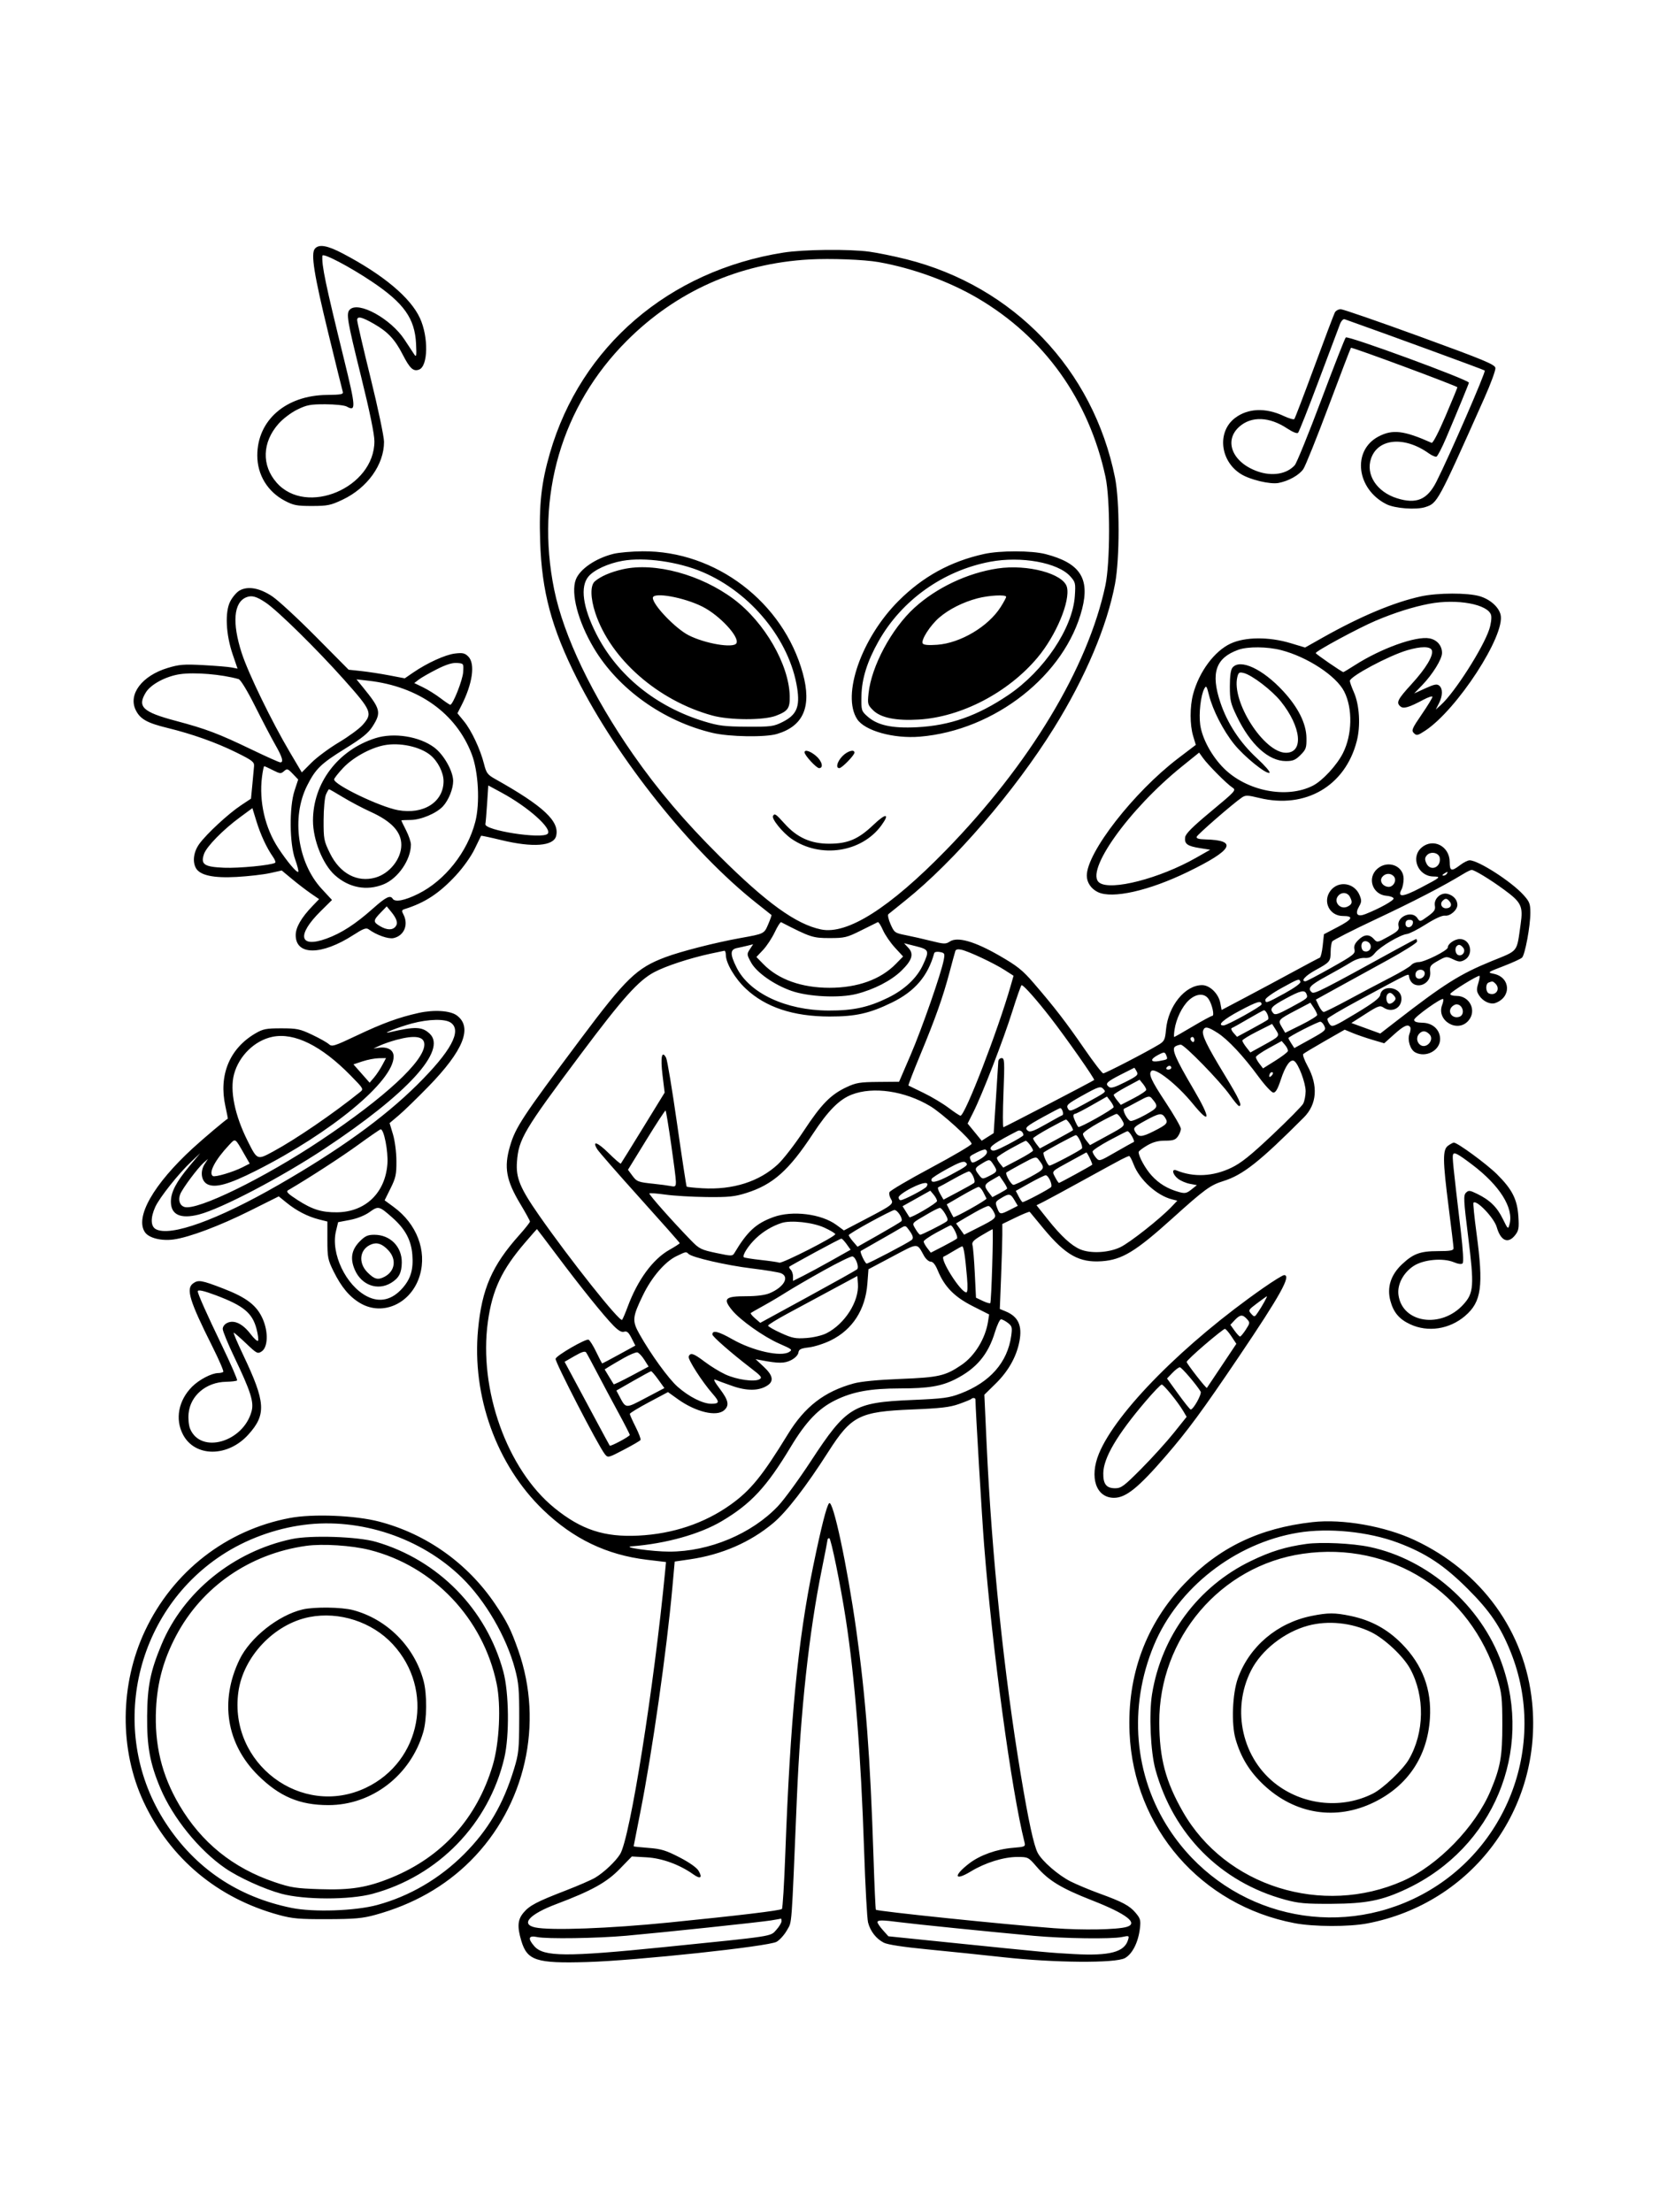 <svg xmlns="http://www.w3.org/2000/svg" width="864" height="1152" viewBox="0 0 864 1152" version="1.1">
	<path d="M 163.979 129.525 C 161.813 132.136, 163.518 142.845, 170.983 173.500 C 174.867 189.450, 178.259 203.189, 178.521 204.032 C 178.922 205.323, 177.620 205.579, 170.248 205.657 C 148.884 205.885, 134 218.829, 134 237.181 C 134 247.267, 139.331 256.027, 148.368 260.791 C 152.852 263.155, 154.637 263.495, 162.500 263.486 C 170.542 263.476, 172.225 263.133, 178.315 260.260 C 191.282 254.142, 200 242.009, 200 230.079 C 200 227.414, 196.854 212.468, 193.010 196.867 C 189.165 181.265, 186.015 167.682, 186.010 166.683 C 185.998 164.466, 188.419 165.014, 194.790 168.669 C 201.977 172.794, 205.662 176.724, 209.668 184.537 C 213.464 191.939, 215.270 193.601, 218.268 192.451 C 222.963 190.649, 223.217 175.522, 218.717 165.693 C 213.829 155.016, 199.697 143.164, 178.617 132.062 C 170.474 127.773, 166.067 127.009, 163.979 129.525 M 408 131.540 C 348.409 140.975, 302.532 180.331, 286.429 235.830 C 281.923 251.361, 280.681 262.554, 281.307 281.991 C 282.146 308.045, 287.239 327.039, 300.406 353.208 C 321.558 395.251, 360.131 443.518, 393.957 470.271 C 398.106 473.552, 401.624 476.344, 401.775 476.477 C 401.926 476.609, 401.173 478.765, 400.100 481.267 C 397.935 486.317, 398.118 486.226, 385.500 488.499 C 372.603 490.821, 354.540 495.437, 346.482 498.470 C 331.569 504.084, 326.047 509.417, 302.374 541.076 C 271.884 581.850, 268.464 587.042, 265.583 596.932 C 262.380 607.925, 263.598 614.685, 271.005 627.009 C 273.752 631.580, 276 635.680, 276 636.122 C 276 636.563, 273.472 639.754, 270.382 643.212 C 256.247 659.033, 250.974 671.130, 248.971 692.328 C 245.694 727.008, 258.639 762.907, 282.830 786.227 C 298.495 801.328, 315.968 809.728, 336.927 812.235 L 346.856 813.422 346.420 817.961 C 340.590 878.664, 328.119 957.134, 322.972 965.500 C 320.619 969.323, 314.525 975.079, 309.937 977.810 C 307.978 978.977, 301.104 981.969, 294.662 984.458 C 279.449 990.338, 275.809 992.250, 272.626 996.033 C 269.588 999.643, 269.302 1003.288, 271.482 1010.627 C 274.556 1020.979, 279.304 1022.512, 305.827 1021.716 C 331.575 1020.944, 400.290 1013.597, 404.457 1011.170 C 406.131 1010.195, 408.577 1007.452, 409.894 1005.074 C 412.514 1000.342, 412.110 1005.747, 414.981 937 C 416.914 890.726, 421.334 850.098, 428.028 817.076 C 429.653 809.059, 430.987 802.163, 430.991 801.750 C 430.996 801.337, 431.397 801, 431.883 801 C 432.769 801, 437.711 825.190, 440.465 843 C 445.197 873.613, 448.349 913.356, 450.019 963.500 C 450.643 982.200, 451.570 999.129, 452.080 1001.119 C 453.245 1005.670, 456.283 1009.578, 460.249 1011.629 C 462.229 1012.652, 470.286 1013.891, 482.910 1015.112 C 493.685 1016.154, 511.500 1017.997, 522.500 1019.208 C 549.271 1022.156, 580.868 1022.391, 585.838 1019.679 C 589.717 1017.563, 592.803 1011.462, 593.661 1004.211 C 594.159 1000.008, 593.894 999.028, 591.488 996.169 C 588.268 992.342, 584.696 990.428, 572.500 985.998 C 567.550 984.200, 560.856 981.404, 557.624 979.786 C 551.197 976.568, 542.637 969.133, 540.417 964.840 C 538.353 960.847, 535.633 948.259, 531.593 924 C 522.869 871.614, 516.502 810.037, 513.848 752.398 L 512.646 726.296 518.645 720.398 C 525.200 713.952, 529.430 706.380, 530.932 698.400 C 532.459 690.285, 530.292 685.606, 523.751 682.897 L 520.700 681.633 521.350 665.157 C 521.708 656.095, 522 646.139, 522 643.033 L 522 637.386 528.982 634.009 C 532.822 632.151, 536.106 630.826, 536.279 631.065 C 536.452 631.304, 539.710 635.247, 543.519 639.828 C 555.029 653.669, 562.113 657.621, 573.891 656.772 C 584.368 656.017, 591.434 651.722, 610.500 634.522 C 627.325 619.344, 630.329 617.143, 637.087 615.043 C 647.297 611.870, 655.994 604.999, 679.057 581.884 C 685.895 575.031, 686.582 565.320, 680.954 555.064 C 679.314 552.075, 678.315 549.285, 678.736 548.864 C 679.156 548.444, 684.181 545.423, 689.902 542.151 L 700.305 536.202 704.402 537.911 C 706.656 538.851, 711.288 540.444, 714.695 541.452 L 720.891 543.284 726.054 538.642 C 731.129 534.078, 733.327 533.103, 734.448 534.916 C 734.760 535.420, 734.579 536.978, 734.046 538.379 C 732.849 541.527, 734.432 546.626, 737.039 548.021 C 742.586 550.989, 750 547.031, 750 541.101 C 750 536.275, 746.188 532.704, 740.917 532.593 C 737.792 532.527, 736.500 532.081, 736.500 531.067 C 736.500 529.616, 750.752 519.419, 751.598 520.264 C 751.850 520.516, 751.605 521.910, 751.053 523.361 C 747.967 531.476, 759.088 538.087, 764.751 531.504 C 769.208 526.321, 765.471 518.600, 758.506 518.600 C 756.540 518.600, 755.118 518.146, 755.307 517.578 C 755.711 516.368, 769.931 507.598, 770.526 508.192 C 770.751 508.418, 770.432 510.242, 769.817 512.246 C 768.884 515.285, 768.981 516.322, 770.401 518.490 C 772.356 521.473, 776.176 523.229, 778.741 522.323 C 787.259 519.316, 786.737 508.950, 777.976 507.110 C 774.531 506.387, 774.576 506.351, 783 503.108 C 787.675 501.308, 792.032 499.310, 792.681 498.668 C 794.235 497.132, 797 482.229, 797 475.392 C 797 470.611, 796.595 469.557, 793.396 466.016 C 787.114 459.063, 769.909 448, 765.378 448 C 764.449 448, 762.214 449.125, 760.411 450.500 C 755.918 453.927, 755 453.660, 755 448.923 C 755 440.649, 746.369 436.198, 740.356 441.370 C 734.510 446.398, 738.459 456.247, 746.390 456.423 C 750.753 456.519, 750.495 456.749, 739.604 462.451 C 730.581 467.175, 727.649 467.393, 729.907 463.173 C 730.508 462.050, 731 459.560, 731 457.638 C 731 450.834, 722.815 447.674, 717.356 452.370 C 711.812 457.139, 714.752 465.898, 722.091 466.476 C 723.918 466.619, 725.575 467.224, 725.773 467.820 C 726.112 468.837, 718.651 473.008, 711.158 475.989 C 706.901 477.683, 705.501 476.031, 707.799 472.028 C 709.141 469.690, 709.176 468.838, 708.042 466.102 C 705.399 459.720, 697.180 458.413, 693.012 463.712 C 688.617 469.299, 692.317 477, 699.396 477 C 705.194 477, 704.418 478.684, 696.772 482.690 L 689.500 486.500 688.860 492.463 C 688.507 495.743, 687.824 498.559, 687.341 498.720 C 686.858 498.881, 680.846 502.067, 673.982 505.801 C 667.117 509.535, 655.810 515.594, 648.856 519.266 L 636.212 525.942 635.532 522.321 C 634.620 517.456, 630.076 513, 626.027 513 C 617.177 513, 608.365 523.878, 607.250 536.182 C 606.779 541.372, 606.382 542.217, 603.611 543.910 C 597.334 547.745, 575.598 558.998, 574.565 558.948 C 573.979 558.919, 569.524 553.122, 564.666 546.065 C 555.194 532.310, 549.130 524.447, 538.321 511.909 C 532.555 505.220, 529.799 503.016, 520.500 497.659 C 507.557 490.202, 498.681 487.668, 494.683 490.288 C 492.528 491.700, 491.651 491.672, 484.908 489.980 C 480.834 488.958, 474.869 487.603, 471.654 486.970 C 466.044 485.865, 465.726 485.636, 463.810 481.303 C 462.711 478.819, 462.192 476.461, 462.656 476.063 C 463.120 475.664, 467.100 472.456, 471.500 468.933 C 497.017 448.503, 528.486 411.961, 548.999 378.941 C 565.286 352.724, 576.563 326.070, 580.707 304 C 583.179 290.835, 583.170 261.071, 580.690 248.730 C 569.373 192.411, 527.944 149.061, 472 135.001 C 465.675 133.411, 456.980 131.636, 452.678 131.055 C 442.119 129.631, 418.434 129.887, 408 131.540 M 167.894 133.168 C 167.493 138.209, 169.497 147.805, 179.114 186.905 C 185.349 212.253, 185.478 214.478, 180.554 211.703 C 179.424 211.066, 174.450 210.535, 169.500 210.523 C 161.636 210.503, 159.779 210.854, 154.786 213.306 C 151.546 214.897, 147.315 218.107, 145.016 220.719 C 136.533 230.357, 136.163 242.360, 144.074 251.347 C 159.589 268.973, 194.949 254.023, 194.990 229.819 C 194.997 226.117, 192.561 214.285, 188 195.858 C 180.745 166.549, 180.187 163.213, 182.200 161.200 C 186.701 156.699, 203.562 165.993, 210.699 176.909 C 212.790 180.106, 215.075 183.572, 215.777 184.611 C 216.854 186.205, 216.996 185.329, 216.683 179 C 216.033 165.845, 210.394 157.886, 193.841 146.758 C 182.111 138.872, 168.027 131.496, 167.894 133.168 M 421.500 135.114 C 384.806 137.162, 352.217 151.679, 326.457 177.452 C 292.453 211.472, 278.734 258.429, 288.610 306.994 C 293.525 331.164, 308.468 362.371, 329.730 392.866 C 342.725 411.506, 356.582 427.811, 374.885 446 C 399.254 470.219, 414.578 481.275, 427.550 483.998 C 441.174 486.859, 463.232 472.896, 492.519 442.872 C 536.168 398.126, 566.493 347.834, 575.655 305 C 578.218 293.019, 578.266 260.046, 575.738 248.341 C 567.057 208.145, 543.867 175.700, 509.258 155.332 C 494.325 146.543, 475.312 139.617, 457.500 136.477 C 450.031 135.160, 432.541 134.498, 421.500 135.114 M 695.167 162.750 C 694.671 163.713, 689.864 176.425, 684.487 191 C 679.109 205.575, 674.429 217.822, 674.088 218.216 C 673.747 218.610, 671.225 217.881, 668.484 216.596 C 659.066 212.182, 649.863 212.579, 643.166 217.687 C 633.742 224.875, 635.385 240.130, 646.310 246.883 C 651.116 249.853, 661.509 252.315, 665.824 251.505 C 671.045 250.526, 676.552 247.448, 678.762 244.273 C 679.823 242.748, 685.755 228, 691.942 211.500 C 698.130 195, 703.360 181.327, 703.565 181.115 C 704.029 180.634, 759 201.033, 759 201.687 C 759 201.949, 756.230 208.672, 752.844 216.628 C 749.264 225.039, 746.229 230.890, 745.594 230.606 C 731.133 224.156, 725.245 223.457, 717.907 227.320 C 704.071 234.604, 706.397 254.654, 721.992 262.537 C 726.466 264.798, 737.590 265.620, 742.370 264.043 C 748.640 261.974, 748.743 261.783, 773.127 207.105 C 776.413 199.738, 778.966 192.763, 778.801 191.605 C 778.543 189.801, 772.914 187.463, 739.500 175.279 C 718.050 167.458, 699.503 161.045, 698.285 161.029 C 697.067 161.013, 695.664 161.787, 695.167 162.750 M 697.914 168.648 C 697.301 170.217, 692.331 183.416, 686.869 197.981 C 681.407 212.545, 676.531 224.869, 676.033 225.367 C 675.492 225.908, 673.212 225.004, 670.373 223.124 C 661.084 216.971, 651.797 216.605, 645.489 222.144 C 637.156 229.460, 641.762 240.830, 654.944 245.480 C 662.547 248.163, 670.175 246.888, 674.310 242.242 C 675.306 241.124, 681.499 225.892, 688.071 208.394 C 694.644 190.895, 700.404 176.196, 700.872 175.728 C 701.959 174.641, 765 197.793, 765 199.278 C 765 199.731, 759.024 214.238, 753.180 227.975 C 750.962 233.187, 748.671 237.610, 748.089 237.804 C 747.506 237.998, 745.705 237.214, 744.087 236.062 C 731.419 227.042, 717.704 228.241, 714.063 238.688 C 711.126 247.117, 716.990 256.150, 727.555 259.473 C 737.632 262.643, 743.339 260.234, 748.102 250.799 C 755.009 237.115, 773.946 193.553, 773.248 192.952 C 772.702 192.483, 723.195 174.359, 700.264 166.235 C 699.584 165.994, 698.526 167.080, 697.914 168.648 M 319.500 288.409 C 310.214 290.710, 301.967 296.345, 299.882 301.815 C 297.175 308.918, 301.039 323.652, 309.220 337.419 C 321.927 358.805, 345.432 375.598, 371.149 381.664 C 379.840 383.714, 398.505 384.023, 404.599 382.218 C 418.495 378.103, 422.844 367.923, 418.098 350.624 C 407.933 313.574, 372.712 286.765, 334.622 287.085 C 329.055 287.132, 322.250 287.728, 319.500 288.409 M 512.500 288.485 C 495.015 292.351, 480.591 300.264, 467.940 312.932 C 448.618 332.279, 438.226 362.012, 446.416 374.513 C 450.381 380.563, 465.407 384.754, 479.058 383.616 C 518.137 380.357, 554.807 351.476, 563.575 317.053 C 567.641 301.086, 562.344 293.152, 544.540 288.543 C 537.267 286.660, 520.889 286.631, 512.500 288.485 M 324.182 292.054 C 316.691 293.391, 309.381 296.758, 306.477 300.210 C 302.049 305.472, 303.489 316.137, 310.502 330.022 C 321.420 351.638, 341.574 368.003, 366.712 375.665 C 374.294 377.976, 377.353 378.355, 389 378.422 C 401.484 378.494, 402.876 378.312, 407.500 376 C 414.878 372.311, 416.689 368.123, 415.159 358.287 C 411.281 333.341, 391.154 308.636, 365.982 297.924 C 353.182 292.478, 335.626 290.012, 324.182 292.054 M 515.644 292.532 C 491.210 297.153, 469.654 312.497, 457.575 333.867 C 451.679 344.299, 448.796 353.479, 448.639 362.325 C 448.504 369.951, 448.582 370.223, 451.727 373.040 C 456.913 377.685, 464.501 379.357, 477.455 378.707 C 494.702 377.843, 509.042 372.798, 525.134 361.934 C 543.676 349.417, 558.638 327.153, 559.766 310.402 C 560.218 303.678, 560.092 303.136, 557.372 300.109 C 550.938 292.951, 531.801 289.476, 515.644 292.532 M 324.369 296.438 C 317.980 297.884, 312.736 300.158, 309.750 302.776 C 307.355 304.875, 307.483 311.508, 310.068 319.282 C 318.032 343.235, 342.768 364.885, 371 372.612 C 380.107 375.105, 397.814 375.151, 404.171 372.697 C 410.417 370.287, 411.430 368.823, 411.281 362.424 C 410.898 346.069, 398.198 324.062, 382.225 312.074 C 365.040 299.178, 340.987 292.677, 324.369 296.438 M 519.500 296.032 C 503.909 298.371, 487.784 305.992, 476.269 316.466 C 464.339 327.317, 453.814 346.921, 452.338 361.040 C 451.762 366.551, 451.894 367.048, 454.677 369.831 C 458.630 373.784, 466.661 375.428, 478.500 374.707 C 500.697 373.356, 525.018 360.675, 540.291 342.490 C 550 330.930, 557.481 313.037, 555.652 305.749 C 553.892 298.735, 535.119 293.690, 519.500 296.032 M 124.756 307.513 C 123.246 308.363, 121.057 310.929, 119.890 313.216 C 117.068 318.748, 117.619 330.347, 121.202 340.842 L 123.709 348.184 120.605 347.582 C 118.897 347.251, 112.265 346.700, 105.866 346.358 C 95.742 345.816, 93.328 346.009, 87.281 347.846 C 73.953 351.894, 66.646 361.558, 70.696 369.781 C 72.994 374.448, 76.588 376.478, 87.077 379.036 C 100.039 382.197, 112.560 386.648, 123 391.806 C 131.431 395.972, 132.478 396.781, 132.305 399 C 132.197 400.375, 131.796 404.741, 131.412 408.703 L 130.714 415.906 125.446 419.405 C 118.928 423.732, 107.632 434.185, 103.838 439.400 C 100.879 443.466, 100.137 448.518, 101.989 451.979 C 104.036 455.804, 111.068 457.350, 123.280 456.660 C 129.451 456.311, 137.251 455.414, 140.614 454.665 L 146.728 453.305 152.105 457.770 C 155.063 460.227, 159.441 463.583, 161.835 465.230 L 166.187 468.225 162.691 471.862 C 156.913 477.874, 154 482.937, 154 486.965 C 154 497.646, 167.484 497.596, 184.105 486.854 C 189.149 483.593, 190.727 483.002, 191.959 483.912 C 196.007 486.901, 202.235 489.107, 204.946 488.512 C 210.523 487.287, 212.908 481.434, 210.026 476.048 C 209.109 474.335, 209.229 473.872, 210.707 473.410 C 221.354 470.083, 228.775 465.201, 237.485 455.794 C 241.259 451.717, 245.331 445.985, 247.187 442.135 C 248.946 438.486, 250.457 435.378, 250.546 435.230 C 250.634 435.081, 255.385 436.093, 261.103 437.479 C 277.506 441.453, 288.300 440.639, 289.632 435.329 C 291.540 427.729, 283.050 419.789, 257.960 405.709 C 253.910 403.437, 253.275 402.586, 252.078 397.831 C 250.157 390.194, 245.526 380.347, 241.606 375.564 L 238.229 371.443 240.229 367.544 C 246.122 356.058, 247.607 345.607, 243.875 341.875 C 242.097 340.097, 240.971 339.843, 236.960 340.318 C 231.931 340.914, 222.498 345.209, 215.150 350.250 L 210.800 353.234 202.650 351.681 C 198.167 350.826, 191.589 349.818, 188.030 349.440 L 181.561 348.753 164.530 331.570 C 155.164 322.120, 144.946 312.674, 141.825 310.579 C 135.248 306.165, 129.107 305.062, 124.756 307.513 M 740.105 310.546 C 726.016 313.603, 708.581 320.908, 688.908 331.998 L 679.684 337.198 672.092 334.911 C 660.854 331.526, 648.423 331.624, 640.855 335.158 C 632.431 339.091, 624.473 349.844, 621.359 361.500 C 619.627 367.985, 619.638 377.480, 621.385 383.285 L 622.771 387.888 613.560 394.903 C 590.477 412.481, 566 443.921, 566 455.990 C 566 459.555, 568.261 462.896, 571.814 464.582 C 579.337 468.152, 598.296 463.889, 618.500 454.084 C 642.208 442.579, 644.931 437.541, 627.667 437.118 C 624.295 437.036, 622.953 436.622, 623.229 435.750 C 623.605 434.563, 642.044 418.529, 646.696 415.344 C 648.658 414.001, 649.629 414.021, 655.844 415.531 C 679.901 421.378, 700.605 409.299, 706.602 385.917 C 708.659 377.895, 708.014 367.081, 705.083 360.456 C 703.938 357.865, 703 355.223, 703 354.584 C 703 352.257, 723.229 341.453, 732.932 338.598 C 740.004 336.517, 744.879 336.520, 745.679 338.606 C 746.699 341.264, 742.643 348.046, 735.114 356.270 C 727.813 364.244, 726.988 365.916, 729.378 367.899 C 730.970 369.220, 733.799 368.389, 741.250 364.411 C 743.862 363.016, 746 362.327, 746 362.878 C 746 363.430, 743.481 367.560, 740.401 372.056 C 735.345 379.439, 734.953 380.381, 736.352 381.781 C 737.752 383.181, 738.318 383.058, 742.201 380.514 C 758.817 369.628, 784.120 330.715, 781.495 320.084 C 780.493 316.025, 776.030 312.086, 770.609 310.476 C 764.391 308.630, 748.774 308.666, 740.105 310.546 M 128.308 311.019 C 121.680 313.661, 120.788 324.331, 125.880 340.066 C 129.295 350.616, 141.514 375.770, 151.043 391.864 L 157.179 402.228 162.223 397.158 C 164.998 394.369, 171.422 389.607, 176.501 386.577 C 181.579 383.546, 187.144 379.461, 188.867 377.499 C 194.164 371.466, 193.619 370.141, 179.153 353.913 C 165.094 338.141, 144.653 318.025, 138.442 313.850 C 133.568 310.574, 131.133 309.893, 128.308 311.019 M 340 311.350 C 340 315.025, 351.774 327.316, 358.651 330.819 C 367.194 335.170, 381.858 337.657, 383.482 335.029 C 385.415 331.902, 374.872 320.479, 365.850 315.924 C 356.085 310.995, 340 308.149, 340 311.350 M 509 311.591 C 501.499 313.582, 494.271 317.220, 489.213 321.550 C 484.415 325.657, 479.490 333.365, 480.559 335.095 C 481.035 335.866, 483.531 336.088, 488.080 335.762 C 500.201 334.895, 514.700 326.273, 521.156 316.093 C 522.720 313.626, 524 311.247, 524 310.804 C 524 309.524, 515.011 309.996, 509 311.591 M 744.334 314.416 C 735.923 316.018, 726.259 319.071, 716.500 323.210 C 707.373 327.081, 684.901 339.231, 685.238 340.114 C 685.491 340.774, 698.905 350, 699.613 350 C 699.804 350, 702.535 348.354, 705.680 346.342 C 719.323 337.615, 737.442 331.110, 744.448 332.424 C 748.390 333.164, 751 336.193, 751 340.027 C 751 343.241, 746.140 351.123, 740.655 356.803 L 736.500 361.106 742.288 358.462 C 746.929 356.342, 748.366 356.059, 749.538 357.032 C 751.458 358.625, 751.392 362.328, 749.373 366.300 L 747.746 369.500 750.510 367 C 757.597 360.590, 772.334 337.531, 775.570 327.791 C 776.470 325.079, 776.911 321.780, 776.559 320.379 C 775.127 314.674, 758.820 311.656, 744.334 314.416 M 644.921 338.367 C 633.117 342.587, 630.433 350.467, 635.566 365.824 C 639.199 376.693, 645.762 386.692, 654.618 394.853 C 658.760 398.669, 661.698 402.069, 661.149 402.408 C 659.554 403.393, 648.017 394.056, 642.728 387.500 C 637.094 380.517, 631.599 369.813, 629.657 362.042 C 628.436 357.157, 628.176 356.802, 627.181 358.662 C 625.340 362.102, 624.272 371.540, 625.064 377.376 C 626.035 384.526, 631.006 393.720, 637.311 400.025 C 649.280 411.994, 670.127 416.078, 683.757 409.124 C 688.746 406.579, 696.193 398.526, 699.388 392.221 C 704.260 382.607, 704.539 368.897, 700.043 360.084 C 695.887 351.938, 680.902 342.102, 667.264 338.568 C 660.025 336.693, 649.862 336.601, 644.921 338.367 M 227.500 348.511 C 223.650 350.460, 219.431 352.874, 218.124 353.877 L 215.747 355.699 220.300 357.903 C 222.804 359.115, 226.884 361.658, 229.366 363.554 C 231.849 365.449, 234.156 367, 234.493 367 C 235.878 367, 240.950 354.173, 241.214 350 C 241.499 345.513, 241.490 345.499, 238 345.234 C 235.587 345.050, 232.326 346.068, 227.500 348.511 M 641.872 347.657 C 640.959 348.760, 640.500 352.019, 640.500 357.407 C 640.500 364.654, 640.878 366.284, 644.113 373 C 651.214 387.739, 660.633 396.333, 669.686 396.333 C 673.343 396.333, 674.690 395.772, 677.304 393.157 C 680.166 390.296, 680.472 389.413, 680.393 384.241 C 680.279 376.771, 676.110 368.399, 668.282 359.920 C 657.576 348.323, 645.836 342.872, 641.872 347.657 M 93.687 351.084 C 86.419 352.159, 78.562 356.354, 75.975 360.541 C 71.357 368.013, 74.252 370.775, 91.520 375.372 C 107.451 379.614, 113.677 381.972, 131.213 390.405 C 138.755 394.032, 145.392 397, 145.963 397 C 147.827 397, 147.062 394.301, 143.370 387.846 C 141.374 384.356, 136.654 375.344, 132.882 367.821 C 128.785 359.652, 125.313 353.940, 124.261 353.640 C 115.490 351.139, 101.320 349.955, 93.687 351.084 M 644.417 352.473 C 641.199 365.296, 658.289 392, 669.713 392 C 679.088 392, 677.740 378.557, 667.030 365.226 C 662.419 359.488, 652.061 351.555, 647.774 350.480 C 645.449 349.896, 644.997 350.164, 644.417 352.473 M 189.072 357.968 C 198.195 369.159, 198.654 371.001, 194.107 378.170 C 191.830 381.761, 188.758 384.255, 179.674 389.892 C 167.093 397.698, 164.365 400.354, 159.960 409.079 C 151.604 425.632, 154.958 449.280, 167.598 462.932 L 172.901 468.660 166.970 474.530 C 154.349 487.019, 155.849 493.925, 170.062 488.767 C 177.827 485.948, 185.147 481.202, 194.298 473.053 C 200.951 467.129, 203.256 465.987, 204.500 468 C 205.703 469.947, 210.821 468.955, 217.935 465.396 C 231.759 458.480, 243.431 443.726, 247.519 428 C 250.049 418.270, 249.175 401.804, 245.641 392.623 C 237.465 371.380, 217.950 357.494, 192.072 354.505 L 185.644 353.762 189.072 357.968 M 195.500 384.404 C 176.022 390.590, 163 407.794, 163 427.339 C 163 437.344, 168.067 450.021, 174.328 455.677 C 181.664 462.305, 190.985 464.074, 199.766 460.504 C 207.303 457.440, 214 447.700, 214 439.803 C 214 438.448, 212.877 435.125, 211.504 432.419 C 210.131 429.714, 209.006 427.387, 209.004 427.250 C 209.002 427.113, 211.137 426.996, 213.750 426.990 C 219.165 426.979, 227.313 423.556, 230.702 419.869 C 233.649 416.663, 236 410.824, 236 406.711 C 236 401.633, 231.151 393.003, 226.206 389.283 C 218.478 383.467, 205.128 381.346, 195.500 384.404 M 200 388.098 C 192.773 389.509, 183.701 394.543, 178.645 399.948 C 176.090 402.680, 174 405.351, 174 405.885 C 174 408.695, 197.846 420.162, 207.273 421.885 C 220.563 424.315, 231 417.666, 231 406.772 C 231 402.288, 228.003 396.379, 224.122 393.208 C 218.683 388.765, 208.085 386.520, 200 388.098 M 419 391.772 C 419 393.292, 425.174 400, 426.573 400 C 429.070 400, 428.110 396.271, 424.923 393.589 C 421.950 391.087, 419 390.182, 419 391.772 M 438.687 393.805 C 435.938 396.674, 435.103 400, 437.132 400 C 438.458 400, 445 393.289, 445 391.929 C 445 390, 441.271 391.108, 438.687 393.805 M 615.500 399.174 C 587.776 421.549, 564.752 453.958, 572.536 459.650 C 578.510 464.018, 603.930 457.479, 622.881 446.699 L 630.262 442.500 624.881 441.646 C 618.375 440.613, 616.805 439.478, 617.199 436.093 C 617.424 434.168, 620.854 430.726, 630.740 422.507 C 643.677 411.751, 643.928 411.467, 641.740 410.045 C 638.879 408.186, 629.113 398.357, 626.500 394.705 L 624.500 391.911 615.500 399.174 M 136.439 404.643 C 134.848 417.376, 138.021 431.169, 144.968 441.723 C 149.572 448.717, 154.614 454.686, 155.328 453.991 C 155.616 453.710, 154.884 450.785, 153.701 447.491 C 150.749 439.265, 150.588 420.279, 153.399 411.711 L 155.299 405.921 152.470 402.968 C 149.877 400.262, 149.497 400.146, 147.915 401.577 C 146.346 402.997, 145.825 402.951, 142.135 401.069 C 139.905 399.931, 137.869 399, 137.612 399 C 137.354 399, 136.827 401.539, 136.439 404.643 M 253.683 418.411 C 253.344 423.575, 252.939 428.402, 252.783 429.138 C 252.093 432.399, 282.288 437.112, 285.202 434.198 C 287.802 431.598, 275.095 420.253, 261.143 412.717 L 254.300 409.021 253.683 418.411 M 169.761 413.750 C 169.101 415.276, 168.556 421.182, 168.536 427.021 C 168.502 436.974, 168.681 437.910, 171.857 444.361 C 177.033 454.874, 185.975 459.667, 195.460 457.011 C 202.913 454.925, 209 447.269, 209 439.982 C 209 433.165, 203.940 427.712, 193 422.742 C 188.875 420.868, 182.417 417.459, 178.648 415.167 C 174.879 412.875, 171.605 411, 171.373 411 C 171.141 411, 170.415 412.238, 169.761 413.750 M 124.971 425.595 C 116.205 432.041, 107.596 440.817, 106.260 444.669 C 104.370 450.115, 106.278 451.435, 116.669 451.868 C 124.389 452.190, 141.085 450.583, 143.268 449.308 C 143.691 449.061, 143.187 447.654, 142.149 446.180 C 138.898 441.565, 135.736 434.758, 133.550 427.668 L 131.443 420.836 124.971 425.595 M 402.577 424.875 C 401.682 426.323, 407.588 433.621, 412.254 436.831 C 427.286 447.173, 448.804 443.916, 459.071 429.744 C 463.616 423.469, 461.385 423.328, 454.932 429.483 C 447.044 437.008, 441.598 439.341, 431.887 439.356 C 422.269 439.372, 415.149 436.184, 408.645 428.950 C 404.006 423.791, 403.470 423.431, 402.577 424.875 M 743.017 445.479 C 742.007 446.697, 741.964 447.626, 742.832 449.530 C 744.862 453.986, 750.532 451.778, 749.827 446.805 C 749.425 443.969, 744.987 443.105, 743.017 445.479 M 762 455.145 C 751.828 461.356, 736.193 469.454, 716.563 478.679 C 704.497 484.349, 694.266 489.553, 693.828 490.244 C 693.389 490.935, 693.017 493.300, 693 495.500 C 692.960 500.678, 692.654 501.058, 685.262 505.094 C 679.827 508.061, 677.155 511, 679.892 511 C 680.382 511, 686.455 507.808, 693.387 503.907 C 704.873 497.444, 705.939 496.605, 705.400 494.457 C 704.971 492.750, 705.511 491.398, 707.359 489.550 C 710.416 486.493, 713.060 486.304, 715.472 488.969 C 717.236 490.918, 717.311 490.906, 723.079 487.719 C 727.957 485.024, 728.817 484.148, 728.366 482.337 C 727.141 477.422, 735.326 473.846, 738.131 478.070 C 739.499 480.131, 739.526 480.126, 743.630 477.153 C 746.979 474.727, 747.665 473.699, 747.279 471.681 C 746.596 468.105, 750.282 464.612, 753.837 465.468 C 756.879 466.201, 759 468.551, 759 471.191 C 759 473.891, 755.236 477.174, 752.543 476.821 C 751.094 476.631, 747.345 478.333, 742.622 481.324 C 738.447 483.969, 733.988 486.244, 732.713 486.380 C 729.234 486.751, 718.823 492.914, 716.158 496.180 C 714.371 498.370, 713.068 499.002, 710.658 498.845 C 708.723 498.719, 705.951 499.612, 703.500 501.152 C 701.300 502.534, 695.563 505.801, 690.750 508.413 C 682.198 513.055, 680.716 514.707, 683.250 516.775 C 684.463 517.765, 688.768 515.576, 727.284 494.384 C 732.666 491.423, 737.278 489, 737.534 489 C 737.790 489, 738 489.576, 738 490.281 C 738 490.986, 731.138 495.325, 722.750 499.924 C 714.362 504.522, 702.505 511.040, 696.399 514.407 L 685.299 520.530 686.831 523.765 C 687.673 525.544, 688.844 526.993, 689.431 526.985 C 690.019 526.976, 695.900 524.046, 702.500 520.474 C 709.100 516.901, 718.799 511.774, 724.053 509.079 C 729.307 506.384, 734.200 503.464, 734.926 502.590 C 735.651 501.715, 737.409 501, 738.833 501 C 741.934 501, 753.991 494.961, 753.996 493.405 C 754.003 491.487, 757.565 489, 760.306 489 C 765.946 489, 767.707 497.213, 762.648 499.921 C 760.625 501.004, 759.686 500.945, 756.745 499.549 C 753.359 497.942, 753.112 497.967, 748.875 500.347 C 744.960 502.546, 744.536 503.138, 744.834 505.981 C 745.622 513.496, 735.354 516.084, 733.858 508.747 C 733.458 506.786, 736.109 505.554, 707.071 521.191 C 698.586 525.761, 691.514 529.950, 691.355 530.500 C 691.197 531.050, 691.690 532.322, 692.450 533.327 C 693.751 535.046, 694.564 534.714, 706.166 527.727 C 715.207 522.283, 718.587 519.711, 718.827 518.096 C 719.630 512.676, 729.184 513.761, 729.825 519.346 C 730.439 524.696, 725.022 527.767, 720.473 524.647 C 718.709 523.439, 717.719 523.795, 711.148 528.009 L 703.797 532.723 711.319 535.467 L 718.842 538.210 727.037 531.855 C 752.107 512.413, 760.337 507.231, 776.857 500.487 C 791.076 494.683, 789.788 496.329, 791.951 481.196 C 793.284 471.870, 792.333 469.901, 783.288 463.266 C 776.020 457.935, 767.902 452.998, 766.412 453.004 C 765.910 453.006, 763.925 453.969, 762 455.145 M 752 455 C 751.099 455.582, 750.975 455.975, 751.691 455.985 C 752.346 455.993, 753.160 455.550, 753.500 455 C 754.267 453.758, 753.921 453.758, 752 455 M 719.930 456.584 C 718.275 458.579, 719.795 461.364, 722.784 461.811 C 725.515 462.219, 727.685 458.531, 725.947 456.436 C 724.375 454.542, 721.568 454.611, 719.930 456.584 M 697.200 466.200 C 694.013 469.387, 697.963 474.161, 702 472 C 704.256 470.793, 704.459 469.726, 702.965 466.934 C 701.798 464.754, 699.002 464.398, 697.200 466.200 M 751.278 469.122 C 749.742 470.658, 750.811 473, 753.048 473 C 755.505 473, 756.452 471.249, 754.964 469.456 C 753.512 467.707, 752.761 467.639, 751.278 469.122 M 198.205 475.288 C 194.266 479.352, 194.233 480.116, 197.904 482.284 C 201.456 484.382, 204.359 484.477, 205.960 482.548 C 207.408 480.804, 206.719 478.452, 203.674 474.741 L 201.410 471.982 198.205 475.288 M 732 481.073 C 732 483.636, 735.310 483.345, 735.812 480.739 C 736.043 479.539, 735.504 479, 734.073 479 C 732.642 479, 732 479.642, 732 481.073 M 403.481 485.448 C 402.031 488.514, 399.289 492.672, 397.389 494.686 L 393.935 498.349 397.569 502.071 C 405.372 510.062, 417.463 514.387, 432 514.387 C 446.628 514.387, 458.624 510.065, 466.562 501.936 L 470.328 498.080 466.075 493.465 C 463.736 490.928, 460.929 486.833, 459.838 484.367 C 458.747 481.900, 457.549 480.021, 457.177 480.191 C 456.805 480.361, 452.900 482.298, 448.500 484.496 C 441.055 488.215, 439.910 488.493, 432 488.496 C 423.331 488.500, 422.059 488.083, 406.809 480.229 C 406.430 480.033, 404.932 482.382, 403.481 485.448 M 709.701 490.632 C 708.519 491.814, 708.922 494.756, 710.341 495.300 C 712.356 496.074, 714.244 494.504, 713.837 492.392 C 713.466 490.466, 710.942 489.392, 709.701 490.632 M 473.031 493.533 C 476.060 496.758, 475.071 500.033, 469.407 505.538 C 464.126 510.671, 455.153 515.298, 446.012 517.602 C 437.115 519.845, 420.941 519.071, 412.155 515.983 C 403.062 512.786, 394.014 506.423, 391.161 501.217 C 388.909 497.108, 388.883 496.828, 390.519 494.330 L 392.225 491.727 389.496 492.412 C 387.995 492.788, 385.469 493.356, 383.883 493.673 C 380.193 494.411, 380.122 496.846, 383.588 503.801 C 390.293 517.256, 409.305 526.159, 431.500 526.238 C 444.322 526.283, 452.246 524.574, 462.500 519.550 C 471.062 515.355, 477.451 509.374, 480.604 502.603 C 484.129 495.032, 483.923 494.479, 476.909 492.712 L 470.818 491.178 473.031 493.533 M 758.667 492.667 C 757.483 493.850, 757.958 496.770, 759.427 497.334 C 761.646 498.185, 763.543 495.359, 762 493.500 C 760.645 491.868, 759.702 491.632, 758.667 492.667 M 497.537 495.225 C 497.307 495.926, 495.948 500.905, 494.517 506.290 C 491.060 519.300, 487.179 530.255, 479.285 549.285 C 475.684 557.967, 472.909 565.170, 473.119 565.292 C 473.328 565.414, 476.875 567.142, 481 569.133 C 485.125 571.124, 490.963 574.609, 493.973 576.877 C 496.983 579.145, 499.791 581, 500.213 581 C 502.564 581, 519.653 536.776, 526.371 513.309 L 527.857 508.117 523.179 505.122 C 517.576 501.535, 504.599 495.436, 500.728 494.571 C 498.906 494.163, 497.813 494.388, 497.537 495.225 M 370 496.619 C 359.016 499.014, 346.782 503.036, 340.739 506.238 C 332.512 510.597, 324.309 519.753, 302.428 549.004 C 272.771 588.648, 270.077 593.197, 269.229 605.041 C 268.633 613.373, 270.796 618.615, 280.699 632.830 C 296.692 655.789, 322.817 688.666, 323.982 687.301 C 324.358 686.860, 325.667 683.800, 326.891 680.500 C 332.088 666.487, 339.979 655.722, 348.637 650.836 C 351.586 649.171, 354 647.607, 354 647.359 C 354 647.112, 344.663 636.545, 333.250 623.878 C 321.837 611.210, 311.844 599.774, 311.043 598.463 C 308.133 593.705, 311.189 594.750, 317 600.500 C 320.271 603.737, 323.118 606.186, 323.326 605.943 C 323.534 605.699, 328.753 597.282, 334.925 587.239 L 346.145 568.978 345.033 559.829 C 343.896 550.478, 344.688 546.681, 346.910 550.833 C 347.513 551.959, 350.082 567.419, 352.619 585.190 C 355.156 602.960, 357.404 617.687, 357.614 617.915 C 357.825 618.144, 361.522 618.535, 365.830 618.784 C 381.674 619.701, 395.437 615.329, 405.139 606.295 C 407.972 603.658, 414.010 595.850, 418.559 588.944 C 427.776 574.948, 432.603 570.016, 440.880 566.135 C 445.813 563.822, 447.829 563.489, 457.371 563.407 L 468.241 563.315 474.224 549.407 C 480.143 535.650, 490.190 506.833, 491.497 499.869 C 492.122 496.539, 491.971 496.228, 489.508 495.757 C 487.974 495.464, 486.710 495.725, 486.531 496.374 C 483.247 508.269, 476.471 516.203, 464.648 521.997 C 452.966 527.722, 445.642 529.370, 432 529.346 C 413.046 529.311, 398.703 524.536, 388.369 514.818 C 382.719 509.505, 378.028 501.551, 378.010 497.250 C 378.004 496.012, 377.663 495.045, 377.250 495.100 C 376.837 495.156, 373.575 495.839, 370 496.619 M 737.336 506.567 C 737.005 507.429, 737.169 508.569, 737.700 509.100 C 739.136 510.536, 742 509.066, 742 506.893 C 742 504.549, 738.212 504.285, 737.336 506.567 M 667.250 514.618 C 662.712 517.122, 659 519.807, 659 520.585 C 659 522.643, 659.630 522.434, 669.094 517.227 C 674.203 514.417, 677.515 511.993, 677.261 511.250 C 676.656 509.480, 676.415 509.561, 667.250 514.618 M 775.250 511.662 C 773.498 512.369, 773.687 516.666, 775.500 517.362 C 779.127 518.754, 781.556 514.956, 778.800 512.200 C 777.521 510.921, 777.205 510.873, 775.250 511.662 M 527.182 526.759 C 522.512 541.623, 511.542 569.959, 506.845 579.290 L 503.931 585.079 507.598 589.554 L 511.265 594.029 514.382 592.057 L 517.500 590.086 518.665 572.293 C 519.305 562.507, 519.868 553.712, 519.915 552.750 C 519.962 551.788, 520.744 551, 521.652 551 C 523.153 551, 523.241 552.649, 522.609 569 C 522.227 578.900, 522.212 587, 522.575 587 C 523.094 587, 568.481 563.378, 569.836 562.403 C 570.361 562.025, 555.312 540.539, 547.141 530 C 539.831 520.572, 533.097 512.992, 532.047 513.009 C 531.746 513.014, 529.557 519.201, 527.182 526.759 M 669.529 520.036 C 662.111 524.069, 661.107 525.219, 663.004 527.505 C 664.019 528.728, 665.341 528.326, 671.849 524.814 C 681.165 519.786, 681.221 519.740, 680.426 517.667 C 679.513 515.287, 677.430 515.740, 669.529 520.036 M 722.667 517.667 C 721.617 518.717, 721.888 521.813, 723.096 522.559 C 723.699 522.932, 724.898 522.531, 725.760 521.669 C 727.052 520.377, 727.102 519.827, 726.042 518.550 C 724.648 516.870, 723.709 516.625, 722.667 517.667 M 619.084 520.921 C 615.611 524.166, 612.536 530.535, 611.685 536.250 C 611.377 538.313, 611.303 540, 611.521 540 C 611.738 540, 616.084 537.525, 621.179 534.500 C 626.274 531.475, 630.849 529, 631.346 529 C 632.584 529, 631.312 523.125, 629.462 520.302 C 627.312 517.021, 622.983 517.279, 619.084 520.921 M 645.709 526.297 C 637.083 530.878, 633.615 534.030, 637.250 533.984 C 639.147 533.960, 657 524.048, 657 523.018 C 657 520.827, 654.812 521.463, 645.709 526.297 M 675.069 526.030 C 665.534 531.048, 665.410 531.192, 667.554 534.821 L 669.327 537.823 677.663 533.689 C 682.249 531.415, 685.997 529.092, 685.993 528.527 C 685.990 527.962, 685.192 526.295, 684.221 524.822 L 682.454 522.144 675.069 526.030 M 756.200 524.200 C 753.580 526.820, 756.300 530.674, 759.952 529.515 C 763.193 528.486, 761.971 523, 758.500 523 C 757.895 523, 756.860 523.540, 756.200 524.200 M 218 527.492 C 207.609 529.805, 199.384 532.809, 185.749 539.268 C 173.943 544.860, 172.867 545.189, 171.233 543.711 C 170.263 542.833, 166.326 540.626, 162.484 538.807 C 156.190 535.827, 154.611 535.500, 146.500 535.500 C 138.535 535.500, 136.975 535.809, 132.931 538.186 C 119.518 546.072, 113.846 559.854, 117.369 576 C 118.150 579.575, 118.723 582.522, 118.644 582.548 C 117.845 582.816, 105.993 592.809, 100.500 597.846 C 79.889 616.746, 70.092 633.976, 75.537 641.749 C 77.607 644.704, 84.069 646.315, 90.386 645.451 C 98.587 644.328, 114.361 638.392, 130.336 630.415 L 145.172 623.007 149.336 626.383 C 154.450 630.529, 160.328 633.550, 166.116 635.008 L 170.500 636.112 170.500 645.827 C 170.500 654.748, 170.762 656.072, 173.708 662.021 C 177.831 670.349, 182.019 675.340, 187.655 678.644 C 199.531 685.603, 214.402 678.613, 218.657 664.072 C 222.396 651.294, 217.051 637.346, 205.034 628.525 L 200.312 625.059 203.406 618.816 C 206.113 613.355, 206.494 611.568, 206.449 604.537 C 206.420 599.919, 205.654 594.020, 204.648 590.671 L 202.898 584.842 207.699 580.782 C 210.340 578.549, 217.247 571.847, 223.049 565.889 C 241.394 547.052, 246.242 534.978, 237.941 528.800 C 234.512 526.247, 226.073 525.694, 218 527.492 M 650.022 530.603 C 645.909 533.013, 642.084 535.148, 641.522 535.347 C 640.958 535.546, 641.338 536.652, 642.369 537.814 L 644.238 539.921 651.869 535.803 C 656.066 533.538, 659.879 531.354, 660.343 530.950 C 661.252 530.156, 659.394 525.928, 658.215 526.110 C 657.822 526.171, 654.135 528.193, 650.022 530.603 M 214.500 532.971 C 207.742 534.768, 197.612 538.782, 203 537.528 C 216.156 534.467, 219.836 534.595, 223.750 538.248 C 232.982 546.866, 212.251 569.560, 169 598.185 C 146.516 613.065, 115.233 629.456, 103.606 632.449 C 94.057 634.906, 89 632.606, 89 625.805 C 89 620.782, 91.721 615.560, 98.682 607.224 L 104.297 600.500 99.526 605 C 92.993 611.161, 83.078 623.649, 80.867 628.500 C 78.320 634.087, 78.437 638.629, 81.166 640.089 C 88.750 644.147, 113.296 635.282, 145.061 617.013 C 176.770 598.775, 199.835 582.140, 217.151 565.019 C 234.858 547.511, 240.719 536.718, 234.777 532.557 C 231.788 530.463, 223.282 530.636, 214.500 532.971 M 678.750 536.062 C 674.487 538.241, 671 540.260, 671 540.547 C 671 540.835, 671.695 542.131, 672.544 543.427 L 674.089 545.784 682.421 541.169 C 690.216 536.853, 690.687 536.408, 689.717 534.277 C 689.146 533.025, 688.189 532.022, 687.589 532.050 C 686.990 532.077, 683.013 533.883, 678.750 536.062 M 654.750 537.116 C 650.487 539.266, 647 541.408, 647 541.877 C 647 542.346, 647.944 543.930, 649.097 545.397 L 651.195 548.063 657.847 544.398 C 666.611 539.569, 666.582 539.606, 664.388 536.167 L 662.500 533.209 654.750 537.116 M 626.602 536.595 C 625.745 538.827, 628.448 544.418, 637.858 559.875 C 645.405 572.271, 647.153 576.074, 645.250 575.952 C 644.837 575.926, 642.700 573.358, 640.500 570.246 C 635.399 563.029, 616.857 543.995, 614.948 544.015 C 614.152 544.024, 612.855 544.439, 612.068 544.937 C 610.026 546.229, 612.135 551.166, 621.566 567.176 C 630.710 582.699, 630.555 586.193, 621.229 574.780 C 613.056 564.778, 601.605 555.728, 599.627 557.707 C 598.030 559.303, 599.572 562.696, 607 573.939 C 611.400 580.598, 615 586.836, 615 587.801 C 615 588.766, 614.299 590.555, 613.443 591.777 C 612.180 593.581, 610.923 594, 606.781 594 C 603.117 594, 600.451 594.718, 597.338 596.542 C 594.952 597.940, 593 599.460, 593 599.920 C 593 602.226, 596.452 608.495, 599.705 612.095 C 603.557 616.359, 608.147 619.129, 614.051 620.752 C 617.110 621.594, 617.999 621.412, 620.471 619.442 L 623.339 617.154 619.661 616.464 C 617.638 616.085, 614.862 614.892, 613.491 613.814 C 610.568 611.515, 610.031 608.390, 612.750 609.501 C 621.704 613.162, 631.687 612.683, 641.214 608.136 C 646.319 605.700, 651.218 601.783, 662.609 591.031 C 670.736 583.360, 677.957 576.053, 678.657 574.792 C 679.357 573.532, 679.945 570.600, 679.965 568.279 C 680.001 563.946, 676.191 553.854, 674.011 552.507 C 672.046 551.293, 669.397 554.994, 667.034 562.250 C 665.472 567.048, 664.355 568.990, 663.168 568.967 C 662.251 568.949, 658.800 565.254, 655.500 560.756 C 647.510 549.864, 639.488 541.289, 634.054 537.830 C 628.970 534.594, 627.466 534.344, 626.602 536.595 M 739.200 538.200 C 737.560 539.840, 737.692 542.500, 739.487 543.989 C 742.665 546.627, 747.347 541.490, 744.427 538.569 C 742.549 536.692, 740.829 536.571, 739.200 538.200 M 141.962 539.902 C 132.731 541.766, 124.507 549.734, 121.898 559.343 C 119.594 567.827, 122.248 580.800, 129.050 594.313 C 134.018 604.182, 133.919 604.142, 142.303 599.609 C 154.035 593.267, 173.474 579.978, 187.379 568.794 C 189.490 567.096, 189.469 567.056, 182.500 559.959 C 167.343 544.523, 153.354 537.602, 141.962 539.902 M 206.366 541.516 C 203.542 542.277, 199.717 543.599, 197.866 544.454 L 194.500 546.008 197.431 545.608 C 201.983 544.987, 205 546.818, 205 550.200 C 205 562.984, 172.720 589.746, 133.291 609.653 C 119.322 616.706, 112.248 618.704, 108.156 616.753 C 104.819 615.161, 104.067 610.095, 106.586 606.179 L 108.310 603.500 106.056 605.495 C 102.960 608.235, 94.967 618.972, 93.857 621.882 C 92.680 624.971, 93.597 627.737, 96.057 628.518 C 102.615 630.600, 137.580 613.500, 167.163 593.745 C 200.515 571.472, 221 552.519, 221 543.936 C 221 539.679, 216.153 538.877, 206.366 541.516 M 620 540.941 C 620 541.459, 620.450 542.160, 621 542.500 C 621.550 542.840, 622 542.416, 622 541.559 C 622 540.702, 621.550 540, 621 540 C 620.450 540, 620 540.423, 620 540.941 M 660.768 545.808 C 657.065 547.839, 654.037 549.950, 654.040 550.500 C 654.042 551.050, 654.884 552.593, 655.911 553.928 L 657.777 556.356 664.056 552.428 C 667.509 550.268, 670.499 548.006, 670.700 547.401 C 670.901 546.797, 670.263 545.361, 669.283 544.210 L 667.500 542.116 660.768 545.808 M 602.750 549.572 C 598.699 551.770, 599.240 553.365, 603.750 552.522 C 608.245 551.682, 608.210 551.710, 607.417 549.643 C 606.657 547.663, 606.279 547.658, 602.750 549.572 M 188.787 552.695 L 184.075 554.267 188.287 559.034 L 192.500 563.800 194.769 561.150 C 196.017 559.692, 197.939 556.813, 199.040 554.750 L 201.041 551 197.270 551.062 C 195.197 551.096, 191.379 551.831, 188.787 552.695 M 607.500 556 C 607.160 556.550, 607.584 557, 608.441 557 C 609.298 557, 610 556.550, 610 556 C 610 555.450, 609.577 555, 609.059 555 C 608.541 555, 607.840 555.450, 607.500 556 M 583.823 559.526 C 576.308 563.384, 575.421 564.274, 577.429 565.941 C 578.536 566.859, 580.349 566.346, 585.940 563.530 C 592.330 560.312, 592.938 559.754, 591.987 557.976 C 591.406 556.889, 590.833 556.022, 590.715 556.049 C 590.597 556.076, 587.496 557.641, 583.823 559.526 M 661.667 558.667 C 661.300 559.033, 661 559.798, 661 560.367 C 661 560.993, 661.466 560.934, 662.183 560.217 C 662.834 559.566, 663.134 558.801, 662.850 558.517 C 662.566 558.232, 662.033 558.300, 661.667 558.667 M 586.765 565.883 C 583.061 567.872, 580.024 569.788, 580.015 570.139 C 580.007 570.491, 580.836 571.811, 581.857 573.072 L 583.715 575.366 590.354 571.933 C 594.005 570.045, 596.984 568.050, 596.974 567.500 C 596.964 566.950, 596.178 565.547, 595.228 564.383 L 593.500 562.266 586.765 565.883 M 563.296 570.722 C 556.074 574.756, 555.213 575.530, 556.102 577.191 C 557.053 578.968, 557.562 578.832, 564.806 574.860 C 576.328 568.544, 576.044 568.758, 574.827 567.291 C 573.259 565.402, 572.326 565.680, 563.296 570.722 M 443.565 570.020 C 437.016 572.577, 431.278 578.380, 423.311 590.500 C 410.793 609.545, 402.506 616.894, 388.620 621.261 C 382.575 623.162, 379.462 623.478, 368 623.354 C 360.575 623.274, 350.943 622.706, 346.595 622.093 C 342.247 621.479, 338.470 621.197, 338.201 621.466 C 337.739 621.927, 350.137 635.915, 360 646.061 C 364.134 650.313, 365.189 650.835, 372.966 652.476 C 380.993 654.168, 381.486 654.171, 382.466 652.527 C 389.175 641.272, 393.710 637.093, 402.797 633.792 C 412.633 630.219, 427.758 632.096, 435.589 637.862 L 439.500 640.741 451 634.725 C 465.018 627.391, 465.594 626.925, 463.930 624.259 C 463.245 623.162, 462.936 621.610, 463.243 620.809 C 463.550 620.008, 473.296 614.278, 484.901 608.077 C 496.505 601.875, 506.002 596.283, 506.004 595.650 C 506.011 593.722, 490.641 579.724, 484.442 576.011 C 471.224 568.097, 454.696 565.674, 443.565 570.020 M 592.500 573.648 C 589.200 575.459, 586.050 577.105, 585.500 577.307 C 584.278 577.754, 586.921 583.033, 588.712 583.720 C 589.396 583.982, 592.894 582.554, 596.485 580.546 C 603.322 576.722, 603.491 576.286, 599.823 571.928 C 598.637 570.519, 597.877 570.698, 592.500 573.648 M 568.635 575.514 C 564.309 577.981, 560.372 580, 559.885 580 C 559.398 580, 559 580.480, 559 581.066 C 559 581.994, 560.712 585.845, 561.574 586.855 C 562.159 587.541, 580 577.515, 579.978 576.513 C 579.966 575.956, 579.178 574.494, 578.228 573.264 L 576.500 571.027 568.635 575.514 M 543.673 581.430 C 534.232 586.645, 533.473 587.317, 535.301 588.835 C 536.386 589.735, 538.387 589.015, 544.535 585.512 C 548.851 583.052, 552.773 580.909, 553.249 580.750 C 554.205 580.432, 553.170 576.968, 552.143 577.053 C 551.789 577.082, 547.978 579.052, 543.673 581.430 M 336.653 593.535 L 327.050 609.148 329.205 612.064 C 331.653 615.375, 332.236 615.601, 340.500 616.458 C 343.800 616.801, 347.738 617.323, 349.250 617.620 C 351.729 618.106, 352 617.880, 351.998 615.329 C 351.996 612.038, 347.185 578.852, 346.630 578.296 C 346.424 578.090, 341.934 584.948, 336.653 593.535 M 572.250 584.648 C 567.712 587.142, 564 589.766, 564 590.480 C 564 591.194, 564.827 592.800, 565.838 594.049 L 567.676 596.319 575.588 592.005 C 586.457 586.079, 586.141 586.412, 584.171 582.950 C 583.252 581.334, 582.050 580.035, 581.500 580.063 C 580.950 580.090, 576.788 582.153, 572.250 584.648 M 596.246 583.677 C 590.643 586.756, 590.103 587.323, 591.061 589.114 C 592.778 592.323, 594.426 592.319, 600.823 589.089 C 607.866 585.534, 608.504 584.780, 606.793 582.041 C 605.117 579.357, 603.705 579.576, 596.246 583.677 M 546.250 587.577 C 541.712 590.074, 538.010 592.429, 538.022 592.809 C 538.034 593.189, 538.833 594.525, 539.797 595.778 L 541.550 598.055 549.934 593.536 C 554.545 591.050, 558.507 588.826, 558.739 588.595 C 559.270 588.064, 555.993 582.994, 555.135 583.018 C 554.786 583.029, 550.788 585.080, 546.250 587.577 M 186.500 596.185 C 177.720 602.561, 161.165 613.290, 150 619.839 C 148.838 620.521, 149.945 621.653, 154.914 624.865 C 162.628 629.852, 167.528 631.384, 175.500 631.301 C 190.320 631.146, 200.682 621.174, 201.766 606.025 C 202.232 599.509, 199.931 587.866, 198.222 588.098 C 197.825 588.152, 192.550 591.791, 186.500 596.185 M 529.988 588.919 C 518.221 594.968, 514.950 597.235, 516.059 598.571 C 517.044 599.758, 518.479 599.332, 525.115 595.879 C 529.452 593.623, 532.993 591.490, 532.985 591.139 C 532.944 589.421, 531.333 588.228, 529.988 588.919 M 577.770 593.818 C 572.968 596.393, 569.031 599.013, 569.020 599.639 C 569.009 600.266, 569.788 601.699, 570.750 602.825 C 572.495 604.864, 572.526 604.856, 581 599.966 C 585.675 597.268, 589.907 594.912, 590.403 594.729 C 591.357 594.379, 588.224 588.952, 587.135 589.068 C 586.786 589.105, 582.571 591.242, 577.770 593.818 M 551.833 595.378 C 547.616 597.645, 543.871 599.796, 543.509 600.157 C 542.855 600.812, 545.603 607, 546.548 607 C 547.706 607, 562.903 598.966, 563.465 598.056 C 564.158 596.935, 561.349 590.929, 560.224 591.128 C 559.826 591.198, 556.050 593.111, 551.833 595.378 M 119.298 596.274 C 112.021 603.977, 108.411 610.900, 110.877 612.424 C 112.008 613.123, 121.409 610.335, 126.273 607.857 L 130.047 605.936 127.340 601.218 C 122.250 592.345, 122.731 592.640, 119.298 596.274 M 526.514 598.033 C 522.672 600.167, 519.395 602.315, 519.232 602.805 C 519.068 603.296, 519.737 604.673, 520.717 605.866 L 522.500 608.035 530.250 603.957 C 534.513 601.714, 538 599.557, 538 599.162 C 538 598.043, 534.967 593.991, 534.193 594.077 C 533.812 594.119, 530.357 595.899, 526.514 598.033 M 754.223 596.557 C 751.250 598.639, 751.295 603.920, 754.500 629 C 755.870 639.725, 756.994 649.175, 756.996 650 C 756.999 651.211, 755.412 651.503, 748.750 651.514 C 739.636 651.529, 736.005 652.867, 730.165 658.362 C 724.314 663.867, 722.226 670.413, 724.101 677.376 C 725.734 683.440, 728.685 686.945, 734.401 689.606 C 743.676 693.925, 754.878 692.220, 763.019 685.252 C 771.575 677.928, 772.687 669.815, 768.941 642.046 C 767.809 633.652, 767.108 626.558, 767.384 626.283 C 769.010 624.657, 778.111 634.218, 779.488 639 C 781.563 646.204, 785.356 647.892, 789.033 643.250 C 790.926 640.860, 791.153 639.583, 790.764 633.500 C 790.192 624.561, 787.558 619.358, 779.612 611.475 C 774.241 606.145, 759.037 595, 757.139 595 C 756.757 595, 755.445 595.701, 754.223 596.557 M 508.750 600.122 C 504.662 602.221, 504.729 602.130, 505.608 604.421 C 506.143 605.816, 506.685 605.743, 510.108 603.819 C 513.746 601.774, 514.992 599.728, 513.250 598.657 C 512.837 598.403, 510.813 599.062, 508.750 600.122 M 557.961 604.378 C 547.187 610.270, 547.775 609.664, 549.529 613.057 C 550.366 614.676, 551.259 616, 551.512 616 C 552.003 616, 568.202 607.131, 568.796 606.537 C 569.152 606.181, 566.138 599.892, 565.724 600.128 C 565.601 600.198, 562.108 602.111, 557.961 604.378 M 756.751 601.214 C 756.281 602.448, 756.635 605.942, 760.796 641.225 C 761.939 650.921, 762.293 657.307, 761.720 657.880 C 761.146 658.454, 759.408 658.233, 757.185 657.304 C 751.495 654.927, 741.284 655.884, 736.159 659.276 C 730.778 662.837, 727.596 668.949, 728.318 674.336 C 730.296 689.078, 750.658 692.026, 762.177 679.238 C 767.554 673.269, 767.806 669.639, 764.620 644.085 C 762.229 624.902, 762.106 622.465, 763.463 621.109 C 764.819 619.753, 765.435 619.813, 769.272 621.677 C 775.861 624.878, 779.637 628.559, 782.649 634.714 C 785.343 640.222, 785.415 640.280, 786.149 637.537 C 788.427 629.017, 781.043 617.287, 766.500 606.321 C 759.119 600.756, 757.291 599.799, 756.751 601.214 M 532 606.111 C 527.875 608.354, 524.338 610.346, 524.141 610.537 C 523.353 611.300, 526.573 617, 527.791 617 C 528.508 617, 532.443 615.162, 536.537 612.915 C 544.363 608.620, 544.426 608.486, 540.823 603.767 C 539.594 602.157, 538.965 602.324, 532 606.111 M 583.961 603.794 C 582.058 604.781, 573.075 609.680, 564 614.682 C 554.925 619.684, 545.771 624.645, 543.658 625.707 L 539.816 627.638 545.730 635.069 C 552.612 643.718, 558.023 648.694, 562.645 650.625 C 568.037 652.878, 577.322 652.379, 583.383 649.512 C 588.414 647.132, 604.383 634.516, 610.317 628.233 L 613.134 625.250 610.384 624.560 C 602.476 622.576, 593.445 614.350, 590.389 606.349 C 589.476 603.957, 588.435 602, 588.076 602 C 587.717 602, 585.865 602.807, 583.961 603.794 M 493.512 608.570 C 489.118 610.968, 485.382 613.354, 485.209 613.873 C 484.358 616.426, 487.778 615.755, 494.774 611.997 C 503.951 607.068, 504.472 606.630, 502.792 605.263 C 501.842 604.490, 499.387 605.364, 493.512 608.570 M 511.250 605.989 C 507.507 608.271, 507.409 608.674, 509.834 611.826 C 511.617 614.144, 511.635 614.146, 515.287 612.326 C 519.465 610.244, 519.605 609.852, 517.385 606.465 C 515.440 603.497, 515.349 603.490, 511.250 605.989 M 496.500 613.999 C 492.650 616.175, 489.126 618.091, 488.669 618.255 C 488.211 618.420, 488.633 619.941, 489.605 621.635 L 491.373 624.716 498.937 620.704 C 503.097 618.497, 506.859 616.379, 507.298 615.998 C 508.331 615.100, 506.017 609.994, 504.589 610.021 C 503.990 610.032, 500.350 611.822, 496.500 613.999 M 516.740 614.365 C 512.504 616.796, 512.302 617.534, 514.932 620.956 L 516.819 623.412 520.493 621.456 C 522.513 620.380, 524.305 619.275, 524.475 619 C 524.645 618.725, 523.812 617.089, 522.623 615.365 L 520.461 612.229 516.740 614.365 M 536.261 616.094 L 529.021 620.141 530.536 623.070 C 531.370 624.682, 532.276 626, 532.551 626 C 533.666 626, 546.894 618.981, 547.438 618.100 C 548.226 616.825, 545.961 611.994, 544.589 612.024 C 543.990 612.037, 540.242 613.869, 536.261 616.094 M 474.750 618.601 C 470.981 620.514, 468 622.684, 468 623.514 C 468 624.331, 468.463 625, 469.029 625 C 470.634 625, 481.774 619.175, 482.540 617.935 C 484.245 615.176, 480.941 615.458, 474.750 618.601 M 500.770 622.687 L 493.041 627.178 494.648 630.339 C 495.531 632.078, 496.375 633.640, 496.522 633.812 C 497.008 634.377, 514.098 624.785, 513.763 624.135 C 513.583 623.786, 512.816 622.263, 512.057 620.750 C 511.299 619.237, 510.189 618.044, 509.589 618.098 C 508.990 618.152, 505.022 620.217, 500.770 622.687 M 477.270 624.085 L 470.040 628.131 471.717 630.815 C 472.640 632.292, 473.494 633.651, 473.616 633.835 C 474.137 634.625, 488 626.524, 488 625.429 C 488 624.765, 487.212 623.280, 486.250 622.130 L 484.500 620.039 477.270 624.085 M 521.316 623.949 C 518.318 625.777, 518.199 626.068, 519.285 628.945 C 520.651 632.563, 520.903 632.600, 526.074 629.962 L 530.068 627.924 528.319 624.962 C 526.259 621.476, 525.542 621.372, 521.316 623.949 M 192.447 631.198 C 189.982 632.964, 185.984 634.560, 182.244 635.271 L 176.094 636.440 174.963 641.155 C 172.181 652.752, 180.154 669.467, 191.142 675.072 C 197.803 678.471, 204.179 676.977, 209.660 670.735 C 213.926 665.875, 215.354 661.004, 214.744 653.395 C 214.126 645.705, 211.013 639.942, 204.266 634.001 C 197.425 627.978, 197.061 627.892, 192.447 631.198 M 508 631.163 C 504.975 632.878, 501.472 634.914, 500.215 635.687 L 497.930 637.092 500.022 640.031 L 502.115 642.971 508.307 639.845 C 519.029 634.432, 519.192 634.273, 517.449 630.902 C 516.624 629.306, 515.398 628.010, 514.724 628.022 C 514.051 628.034, 511.025 629.448, 508 631.163 M 484 631.639 C 474.264 637.307, 474.869 636.606, 476.793 639.988 C 477.732 641.638, 478.850 642.990, 479.279 642.994 C 480.078 643, 490.474 637.778, 492.797 636.203 C 493.834 635.500, 493.734 634.694, 492.297 632.169 C 491.308 630.433, 490.050 629.014, 489.500 629.016 C 488.950 629.018, 486.475 630.198, 484 631.639 M 453.270 636.363 C 447.094 639.739, 442.031 642.812, 442.020 643.194 C 442.009 643.576, 443.035 645.091, 444.299 646.562 L 446.599 649.235 457.549 643.038 C 463.572 639.629, 468.904 636.450, 469.399 635.972 C 470.521 634.886, 467.431 629.956, 465.727 630.113 C 465.052 630.176, 459.447 632.988, 453.270 636.363 M 406.994 636.875 C 402.106 638.477, 397.451 641.267, 393.668 644.860 C 389.773 648.559, 386.435 653.768, 387.364 654.697 C 387.645 654.978, 391.615 655.617, 396.187 656.117 C 400.759 656.617, 405.115 657.251, 405.867 657.526 C 407.361 658.074, 434.998 644.003, 434.999 642.695 C 435 642.252, 432.437 640.716, 429.305 639.282 C 423.256 636.513, 411.851 635.282, 406.994 636.875 M 468.500 639.848 C 466.850 640.842, 461.675 643.815, 457 646.456 C 452.325 649.096, 448.395 651.341, 448.267 651.444 C 447.675 651.922, 450.547 658, 451.364 658 C 452.363 658, 472.699 647.339, 474.729 645.751 C 475.987 644.767, 475.516 643.289, 472.823 639.771 C 471.571 638.135, 471.338 638.140, 468.500 639.848 M 487.765 641.834 C 484.061 643.850, 481.034 645.950, 481.038 646.500 C 481.041 647.050, 481.880 648.587, 482.901 649.915 L 484.757 652.329 491.128 649.053 C 494.633 647.250, 497.887 645.417, 498.360 644.978 C 499.182 644.215, 496.141 637.910, 495.034 638.084 C 494.740 638.130, 491.469 639.818, 487.765 641.834 M 273.576 646.935 C 261.312 661.185, 256.381 671.651, 254.080 688.322 C 249.212 723.581, 264.084 765.190, 288.721 785.244 C 302.664 796.593, 314.704 800.559, 332.500 799.665 C 350.455 798.764, 366.887 793.252, 380.435 783.584 C 390.908 776.110, 396.992 768.636, 410.333 746.850 C 419.114 732.510, 429.318 724.638, 444.573 720.433 C 448.387 719.382, 457.097 718.539, 469 718.068 C 488.922 717.281, 492.284 716.511, 500.720 710.801 C 507.644 706.115, 513.200 697.034, 514.570 688.162 L 515.136 684.500 506.489 680.120 C 497.017 675.323, 491.862 670.045, 488.380 661.578 C 487.134 658.548, 485.894 657.006, 484.703 657.004 C 483.715 657.002, 482.140 655.616, 481.203 653.925 C 477.418 647.093, 478.474 647.067, 464.796 654.323 L 452.292 660.957 451.724 668.468 C 450.698 682.027, 443.980 692.423, 432.634 698.009 C 429.250 699.674, 424.147 701.314, 421.293 701.652 C 417.009 702.159, 416.052 702.635, 415.802 704.383 C 415.625 705.622, 414.048 707.243, 412 708.290 C 408.565 710.047, 405.413 710.059, 396.500 708.348 L 393.500 707.773 397.750 711.733 C 402.540 716.196, 403.139 719.208, 399.685 721.471 C 395.332 724.323, 389.098 724.425, 381.487 721.767 C 377.644 720.426, 373.641 718.953, 372.591 718.496 C 371.294 717.931, 372.016 719.432, 374.841 723.173 C 379.403 729.215, 379.949 731.831, 377.171 734.345 C 373.230 737.912, 362.350 735.313, 352.951 728.560 L 347.889 724.924 337.950 730.212 C 332.483 733.120, 328.008 735.850, 328.005 736.279 C 328.002 736.707, 329.366 739.762, 331.034 743.068 C 332.703 746.374, 333.850 749.434, 333.583 749.866 C 333.315 750.299, 329.389 752.588, 324.859 754.952 C 316.733 759.192, 316.599 759.224, 315.007 757.257 C 311.664 753.129, 288.829 708.888, 289.346 707.541 C 290.060 705.679, 304.991 697.059, 306.499 697.638 C 307.146 697.886, 308.956 700.769, 310.521 704.045 C 312.087 707.320, 313.492 710, 313.644 710 C 313.796 710, 317.739 707.908, 322.405 705.351 L 330.889 700.703 328.897 696.799 C 327.367 693.798, 326.474 693.032, 325.040 693.487 C 323.729 693.903, 322.068 692.951, 319.461 690.290 C 314.349 685.072, 302.344 670.155, 290.055 653.750 C 284.390 646.188, 279.697 640.012, 279.627 640.026 C 279.557 640.040, 276.834 643.149, 273.576 646.935 M 511.195 643.325 C 506.911 645.865, 506.002 646.859, 506.475 648.486 C 506.796 649.593, 507.337 656.185, 507.675 663.134 L 508.292 675.769 511.770 677.427 C 513.683 678.339, 515.465 678.868, 515.732 678.602 C 516.314 678.019, 517.466 639.962, 516.897 640.089 C 516.679 640.138, 514.113 641.594, 511.195 643.325 M 187.479 646.321 C 183.020 650.780, 182.207 655.418, 184.840 661.371 C 188.348 669.301, 196.750 672.279, 203.686 668.050 C 207.740 665.578, 209.167 662.875, 209.249 657.515 C 209.374 649.230, 203.236 643, 194.950 643 C 191.583 643, 190.173 643.627, 187.479 646.321 M 424.500 652.117 C 417.350 656.007, 411.305 659.380, 411.067 659.612 C 410.828 659.844, 411.166 660.566, 411.817 661.217 C 412.467 661.867, 413 663.443, 413 664.717 L 413 667.034 418.250 664.402 C 421.137 662.954, 427.885 659.301, 433.245 656.282 L 442.990 650.795 440.927 647.897 C 439.792 646.304, 438.557 645.010, 438.182 645.023 C 437.807 645.035, 431.650 648.228, 424.500 652.117 M 193.357 648.001 C 187.308 650.416, 186.351 657.551, 191.400 662.600 C 195.032 666.232, 196.843 666.686, 200.316 664.837 C 205.767 661.933, 206.634 655.776, 202.250 651.094 C 199.087 647.715, 196.408 646.783, 193.357 648.001 M 496.500 651.526 C 494.300 652.881, 492.050 654.148, 491.500 654.342 C 489.081 655.197, 500.284 673, 503.242 673 C 503.922 673, 504.050 670.346, 503.617 665.250 C 502.688 654.307, 501.875 648.995, 501.136 649.031 C 500.786 649.048, 498.700 650.171, 496.500 651.526 M 352.238 654.167 C 346.286 657.053, 339.396 665.087, 334.869 674.419 C 329.306 685.885, 329.133 687.797, 333.027 694.729 C 338.885 705.160, 348.175 717.984, 352.879 722.132 C 358.839 727.389, 366.001 731, 370.467 731 C 374.753 731, 374.870 730.060, 371.117 725.785 C 365.693 719.607, 358.127 707.831, 358.671 706.415 C 359.531 704.175, 361.172 704.711, 367.027 709.145 C 370.037 711.424, 374.861 714.382, 377.747 715.717 C 383.665 718.454, 392.823 719.758, 395.522 718.248 C 397.089 717.371, 396.511 716.626, 390.963 712.372 C 380.932 704.679, 371 695.997, 371 694.922 C 371 692.516, 374.128 693.267, 381.427 697.427 C 392.012 703.459, 406.693 706.745, 410.971 704.039 C 412.845 702.854, 412.655 702.695, 405.731 699.639 C 397.679 696.086, 385.510 687.459, 381.297 682.317 C 376.316 676.239, 377.563 675, 388.655 675 C 393.983 675, 398.421 674.433, 400.768 673.452 C 408.267 670.319, 411.358 664.932, 406.750 663.027 C 405.512 662.515, 398.581 661.379, 391.347 660.502 C 378.332 658.924, 360.396 654.796, 358.553 652.953 C 357.321 651.721, 357.257 651.733, 352.238 654.167 M 429 661.577 C 421.575 665.714, 412.800 670.816, 409.500 672.915 C 406.200 675.014, 400.800 678.216, 397.500 680.029 C 394.200 681.843, 391.275 683.516, 391 683.748 C 390.725 683.980, 391.726 685.225, 393.225 686.515 L 395.949 688.860 420.725 675.336 C 434.351 667.897, 445.888 661.443, 446.363 660.993 C 447.571 659.847, 445.642 654.548, 443.917 654.278 C 443.138 654.156, 436.425 657.441, 429 661.577 M 433.459 671.486 C 426.287 675.344, 415.832 680.975, 410.225 684 C 404.618 687.025, 400.024 689.866, 400.015 690.313 C 400.007 690.760, 403.032 692.500, 406.737 694.180 C 412.633 696.854, 414.287 697.176, 419.987 696.767 C 423.736 696.498, 428.197 695.431, 430.500 694.252 C 440.019 689.380, 447.459 677.657, 446.798 668.570 L 446.500 664.472 433.459 671.486 M 658 670.638 C 616.937 699.269, 581.282 735.192, 572.329 756.954 C 567.237 769.331, 570.816 779.921, 580.110 779.978 C 586.328 780.016, 592.817 774.789, 607.168 758.181 C 618.615 744.935, 626.216 734.602, 645.265 706.390 C 666.900 674.351, 672.644 663.985, 668.750 664.007 C 668.063 664.011, 663.225 666.995, 658 670.638 M 100.535 668.351 C 96.761 671.110, 98.705 677.461, 110.566 701.132 C 114.049 708.082, 116.621 714.046, 116.282 714.384 C 115.944 714.723, 114.729 715.010, 113.583 715.022 C 110.198 715.058, 103.704 718.449, 100.077 722.077 C 92.928 729.225, 91.067 739.022, 95.325 747.093 C 101.564 758.919, 118.664 758.896, 129.347 747.046 C 138.775 736.589, 138.364 730.238, 126.671 705.637 C 123.628 699.237, 121.405 694, 121.729 694 C 122.054 694, 124.962 696.520, 128.191 699.601 C 133.746 704.899, 134.183 705.123, 136.282 703.735 C 139.517 701.596, 139.811 693.755, 136.909 687.009 C 133.825 679.841, 128.545 675.745, 116.282 671.008 C 104.922 666.620, 103.280 666.343, 100.535 668.351 M 103 672.463 C 103 673.787, 107.726 684.396, 115.438 700.384 C 120.183 710.221, 123.799 718.535, 123.473 718.860 C 123.148 719.185, 120.546 719.498, 117.691 719.555 C 107.365 719.760, 99.116 726.742, 98.223 736.031 C 97.952 738.855, 98.287 742.280, 99.006 744.014 C 104.528 757.345, 126.683 751.034, 131.029 734.892 C 132.322 730.091, 130.526 724.462, 122.071 706.810 C 118.732 699.840, 116 693.197, 116 692.047 C 116 690.798, 116.988 689.507, 118.455 688.839 C 122.014 687.217, 126.417 689.357, 130.487 694.686 C 132.329 697.099, 134.088 698.666, 134.396 698.168 C 134.704 697.671, 134.349 694.928, 133.609 692.074 C 131.448 683.744, 126.875 679.947, 112.469 674.524 C 106.078 672.119, 103 671.449, 103 672.463 M 654.709 678.656 C 650.121 682.100, 649.991 682.332, 651.629 684.142 C 653.294 685.983, 653.388 685.960, 655.217 683.266 C 657.340 680.139, 660.193 674.984, 659.776 675.030 C 659.624 675.047, 657.344 676.679, 654.709 678.656 M 643.060 687.436 L 640.772 689.871 642.954 692.936 C 644.154 694.621, 645.443 695.994, 645.818 695.988 C 646.193 695.981, 647.544 694.364, 648.820 692.394 C 651.027 688.989, 651.056 688.719, 649.415 686.907 C 647.139 684.391, 645.817 684.501, 643.060 687.436 M 518.140 693.764 C 514.599 705.423, 508.435 712.723, 497.465 718.250 C 490.241 721.889, 483.553 722.998, 468.701 723.017 C 453.195 723.038, 444.132 724.695, 435 729.179 C 426.254 733.474, 419.714 740.325, 411.784 753.500 C 399.214 774.386, 391.158 783.064, 375.954 792.097 C 364.502 798.900, 346.880 803.834, 329 805.243 C 323.378 805.686, 339.814 808, 348.583 808 C 369.392 808, 391.534 798.717, 405.220 784.256 C 408.366 780.932, 416.065 770.388, 422.329 760.825 C 440.911 732.458, 444.437 730.330, 475 729.032 C 491.351 728.338, 494.285 727.946, 500.260 725.664 C 515.645 719.788, 524.751 709.393, 526.650 695.539 C 527.238 691.247, 527.054 690.546, 524.904 688.892 C 523.582 687.876, 521.981 687.034, 521.347 687.022 C 520.713 687.010, 519.270 690.044, 518.140 693.764 M 627.545 700.168 C 622.295 704.660, 618 708.727, 618 709.205 C 618 710.095, 628.191 723.182, 628.542 722.743 C 628.649 722.609, 632.144 717.388, 636.310 711.140 L 643.883 699.780 641.308 695.890 C 639.893 693.750, 638.364 692, 637.912 692 C 637.459 692, 632.794 695.676, 627.545 700.168 M 299.245 706.137 L 294.030 709.148 297.899 716.324 C 300.027 720.271, 305.260 730.025, 309.529 738 C 313.798 745.975, 317.405 752.643, 317.546 752.817 C 317.985 753.363, 328.001 748.006, 327.986 747.233 C 327.978 746.830, 325.279 741.550, 321.987 735.500 C 318.696 729.450, 313.773 720.225, 311.046 715 C 308.319 709.775, 305.721 704.966, 305.274 704.313 C 304.682 703.450, 303.038 703.947, 299.245 706.137 M 325 707.103 C 321.975 708.815, 318.466 710.867, 317.202 711.662 L 314.904 713.109 317.126 716.804 C 318.348 718.837, 319.466 720.660, 319.612 720.855 C 319.758 721.051, 323.909 719.056, 328.837 716.422 L 337.798 711.635 335.542 708.067 C 334.301 706.105, 332.659 704.385, 331.893 704.245 C 331.127 704.105, 328.025 705.392, 325 707.103 M 610.578 714.919 L 607.781 717.838 613.626 725.919 C 616.841 730.363, 619.755 734, 620.102 734 C 621.530 734, 626.029 725.879, 625.283 724.649 C 623.031 720.931, 615.382 712, 614.450 712 C 613.858 712, 612.116 713.313, 610.578 714.919 M 329.756 719.117 L 321.012 724.122 322.430 726.811 C 326.036 733.651, 325.553 733.611, 336.275 727.966 L 346.010 722.841 342.835 718.420 C 341.089 715.989, 339.400 714.025, 339.080 714.056 C 338.761 714.087, 334.565 716.364, 329.756 719.117 M 596.487 729.887 C 581.744 747.222, 574.736 759.128, 574.586 767.095 C 574.479 772.831, 576.177 775, 580.774 775 C 583.921 775, 585.402 773.892, 594.474 764.750 C 600.069 759.112, 607.650 750.743, 611.322 746.152 L 617.997 737.804 616.249 734.839 C 613.458 730.107, 606.061 721, 605.008 721 C 604.479 721, 600.644 724.999, 596.487 729.887 M 505.807 728.526 C 505.517 728.816, 502.630 729.993, 499.390 731.142 C 494.660 732.820, 489.858 733.379, 475 733.981 C 447.640 735.090, 443.395 737.227, 431.445 755.917 C 419.723 774.248, 409.635 787.305, 402.695 793.126 C 390.793 803.110, 375.923 809.586, 359.329 812.012 L 351.385 813.174 350.155 826.837 C 347.205 859.578, 339.616 912.789, 333.516 943.491 C 331.582 953.223, 330 961.305, 330 961.449 C 330 961.593, 333.488 961.973, 337.750 962.293 C 344.283 962.784, 346.813 963.553, 353.860 967.188 C 359.006 969.842, 362.835 972.542, 363.818 974.210 C 365.967 977.857, 364.774 978.687, 361.121 976.086 C 353.986 971.005, 344.856 967.661, 336.857 967.198 L 329.061 966.747 322.781 973.218 C 315.943 980.264, 308.096 984.617, 289.809 991.509 C 275.676 996.835, 270.947 1002.050, 278.750 1003.705 C 286.699 1005.391, 317.340 1004.260, 348.500 1001.131 C 385.441 997.421, 406.235 994.924, 407.219 994.079 C 407.614 993.740, 408.405 980.871, 408.976 965.481 C 411.587 895.115, 415.545 854.259, 423.497 815.591 C 427.653 795.379, 430.514 784.086, 431.806 782.794 C 433.830 780.770, 441.223 815.346, 445.953 848.954 C 450.888 884.019, 453.205 914.599, 454.921 967.314 C 455.401 982.061, 455.956 994.289, 456.153 994.486 C 456.978 995.311, 523.345 1002.182, 549 1004.098 C 563.716 1005.198, 581.860 1004.877, 586.750 1003.432 C 593.094 1001.557, 586.692 996.632, 568.814 989.634 C 552.702 983.328, 546.114 979.326, 539.828 972.026 C 535.583 967.097, 535.392 967.001, 529.855 967 C 522.689 967, 513.154 969.962, 505.627 974.526 C 496.934 979.798, 496.357 976.827, 504.812 970.334 C 510.358 966.075, 519.042 962.964, 527.319 962.270 C 533.938 961.715, 534.123 961.626, 533.532 959.270 C 526.729 932.166, 516.837 859.313, 512.517 804.500 C 511.389 790.186, 508.059 734.250, 508.007 728.750 C 507.999 727.889, 506.588 727.745, 505.807 728.526 M 150.909 790.495 C 117.842 796.740, 90.099 818.334, 75.556 849.148 C 62.349 877.131, 62.076 911.162, 74.841 938.403 C 88.665 967.900, 113.378 988.525, 145.323 997.221 C 152.332 999.129, 155.928 999.439, 170.500 999.392 C 184.676 999.346, 188.801 998.980, 195.330 997.189 C 215.112 991.762, 231.715 982.359, 245.037 969.037 C 273.603 940.472, 283.346 897.514, 269.908 859.387 C 266.076 848.515, 264.091 844.544, 257.886 835.339 C 243.570 814.100, 222.072 798.805, 197.500 792.376 C 184.990 789.102, 162.986 788.214, 150.909 790.495 M 683.500 792.639 C 655.877 795.758, 634.929 805.827, 616.931 824.636 C 596.804 845.669, 586.957 872.377, 588.271 902.370 C 590.439 951.880, 625.440 992.229, 674.250 1001.488 C 684.251 1003.385, 702.542 1003.437, 712.162 1001.595 C 766.661 991.164, 803.402 941.890, 797.924 886.577 C 794.274 849.711, 771.585 818.324, 736.811 802.034 C 721.257 794.748, 699.216 790.863, 683.500 792.639 M 158.269 794.064 C 143.089 796.039, 127.946 801.632, 115.396 809.899 C 69.284 840.278, 56.156 903.100, 86.272 949.276 C 101.693 972.922, 123.831 987.853, 151.902 993.540 C 163.327 995.855, 185.045 995.104, 196.500 991.997 C 213.305 987.439, 228.931 978.302, 241.617 965.617 C 254.229 953.005, 262.039 939.718, 267.675 921.284 C 270.141 913.218, 270.364 911.069, 270.406 895 C 270.445 879.855, 270.144 876.356, 268.174 869 C 263.701 852.298, 252.768 833.530, 240.541 821.567 C 219.359 800.842, 187.652 790.242, 158.269 794.064 M 676.028 798.141 C 643.223 803.577, 613.406 826.855, 600.963 856.743 C 587.541 888.985, 590.561 924.767, 609.077 952.873 C 636.795 994.948, 690.450 1010.224, 735.825 988.960 C 784.179 966.301, 806.613 909.410, 786.667 860.028 C 781.389 846.960, 775.874 838.867, 764.504 827.500 C 752.124 815.124, 742.644 808.842, 728.115 803.384 C 712.703 797.595, 691.935 795.505, 676.028 798.141 M 152 801.444 C 121.626 807.861, 95.510 829.007, 84.095 856.427 C 78.317 870.306, 76.766 878.007, 76.626 893.500 C 76.482 909.489, 78.099 918.335, 83.514 931.173 C 90.060 946.696, 103.670 963.484, 117.318 972.875 C 124.380 977.734, 137.555 983.724, 146.500 986.144 C 158.479 989.383, 182.127 989.412, 194 986.201 C 228.285 976.929, 254.585 949.801, 262.650 915.391 C 265.348 903.881, 265.092 881.455, 262.137 870.500 C 253.362 837.963, 228.253 812.371, 195.826 802.912 C 186.406 800.164, 161.939 799.345, 152 801.444 M 680.269 804.001 C 669.480 805.513, 661.817 807.872, 651.500 812.854 C 623.988 826.141, 604.871 851.886, 599.977 882.239 C 598.315 892.548, 599.207 912.302, 601.750 921.500 C 611.107 955.348, 635.765 980.115, 669.163 989.212 C 676.292 991.154, 679.818 991.471, 693.500 991.404 C 711.580 991.316, 719.791 989.673, 732.691 983.561 C 777.693 962.241, 798.714 912.004, 781.981 865.762 C 771.199 835.965, 743.812 811.982, 713.219 805.546 C 704.305 803.671, 688.060 802.909, 680.269 804.001 M 159.472 804.992 C 130.074 809.080, 105.144 826.321, 91.674 851.881 C 85.172 864.219, 81.934 875.998, 81.267 889.739 C 80.355 908.532, 84.195 924.402, 93.445 940.073 C 104.915 959.505, 121.313 972.751, 143 980.100 C 151.460 982.967, 154.049 983.370, 166.649 983.783 C 182.779 984.311, 191.329 982.922, 204 977.718 C 230.332 966.901, 248.392 946.845, 256.604 919.297 C 260.085 907.621, 261.017 888.212, 258.648 876.754 C 251.614 842.744, 225.700 815.488, 192.433 807.111 C 183.150 804.774, 168.033 803.802, 159.472 804.992 M 678.500 809.109 C 635.664 815.286, 603.545 853.051, 603.748 897 C 603.834 915.649, 607.027 927.703, 616.063 943.496 C 638.249 982.272, 688.566 998.088, 730.601 979.498 C 748.844 971.430, 768.364 951.350, 776.293 932.498 C 781.416 920.315, 782.430 914.590, 782.404 898 C 782.383 884.047, 782.111 881.624, 779.685 873.718 C 765.962 829.001, 724.435 802.485, 678.500 809.109 M 157.618 838.112 C 145.001 841.074, 130.282 852.747, 124.758 864.171 C 114.313 885.772, 117.897 908.181, 134.408 924.517 C 145.572 935.563, 156.066 940, 171.029 940 C 193.713 940, 213.795 924.573, 220.405 902.068 C 222.364 895.398, 222.457 882.305, 220.594 875.310 C 215.845 857.473, 201.594 843.171, 183.869 838.453 C 177.944 836.876, 163.673 836.691, 157.618 838.112 M 683 841.502 C 665.191 845.103, 650.745 857.316, 644.714 873.867 C 641.814 881.825, 641.197 897.712, 643.480 905.620 C 646.225 915.130, 650.751 922.523, 658.034 929.393 C 674.388 944.821, 695.839 948.212, 715.645 938.499 C 733.197 929.891, 743.369 914.654, 744.685 895 C 745.702 879.813, 740.851 866.904, 730 855.921 C 722.488 848.317, 714.071 843.740, 703.500 841.511 C 695.174 839.755, 691.647 839.754, 683 841.502 M 161.108 842.082 C 142.796 845.678, 126.660 862.702, 124.136 881.088 C 119.018 918.378, 157.100 946.940, 190.612 930.947 C 219.462 917.178, 226.420 879.850, 204.542 856.219 C 193.772 844.586, 176.681 839.023, 161.108 842.082 M 681.265 846.542 C 668.868 849.880, 656.941 859.263, 651.537 869.928 C 641.107 890.509, 646.989 916.162, 665.214 929.579 C 679.737 940.270, 699.359 941.979, 715.142 933.928 C 720.363 931.264, 730.614 921.514, 733.662 916.314 C 741.864 902.318, 742.170 883.269, 734.420 869.031 C 730.847 862.465, 721.037 853.274, 713.966 849.866 C 703.857 844.994, 691.626 843.751, 681.265 846.542 M 401.500 1000.051 C 395.921 1000.963, 345.286 1006.321, 326.146 1008.024 C 310.826 1009.387, 284.770 1009.769, 279.750 1008.705 C 275.241 1007.748, 274.713 1009.421, 278.250 1013.454 C 283.141 1019.031, 294.751 1019.112, 346 1013.929 C 403.640 1008.100, 401.126 1008.484, 404.250 1005.019 C 405.762 1003.341, 407 1001.301, 407 1000.484 C 407 999.668, 406.887 999.053, 406.750 999.117 C 406.613 999.181, 404.250 999.602, 401.500 1000.051 M 457 1000.984 C 457 1001.526, 458.275 1003.395, 459.833 1005.139 L 462.666 1008.310 494.583 1011.572 C 545.089 1016.736, 546.850 1016.898, 559.500 1017.579 C 577.948 1018.571, 585.578 1016.556, 587.482 1010.188 C 588.147 1007.968, 588.023 1007.909, 584.337 1008.688 C 578.942 1009.830, 553.943 1009.495, 538.500 1008.075 C 515.193 1005.933, 476.673 1002.030, 469 1001.035 C 459.357 999.784, 457 999.774, 457 1000.984" stroke="none" fill="black" fill-rule="evenodd"/>
</svg>